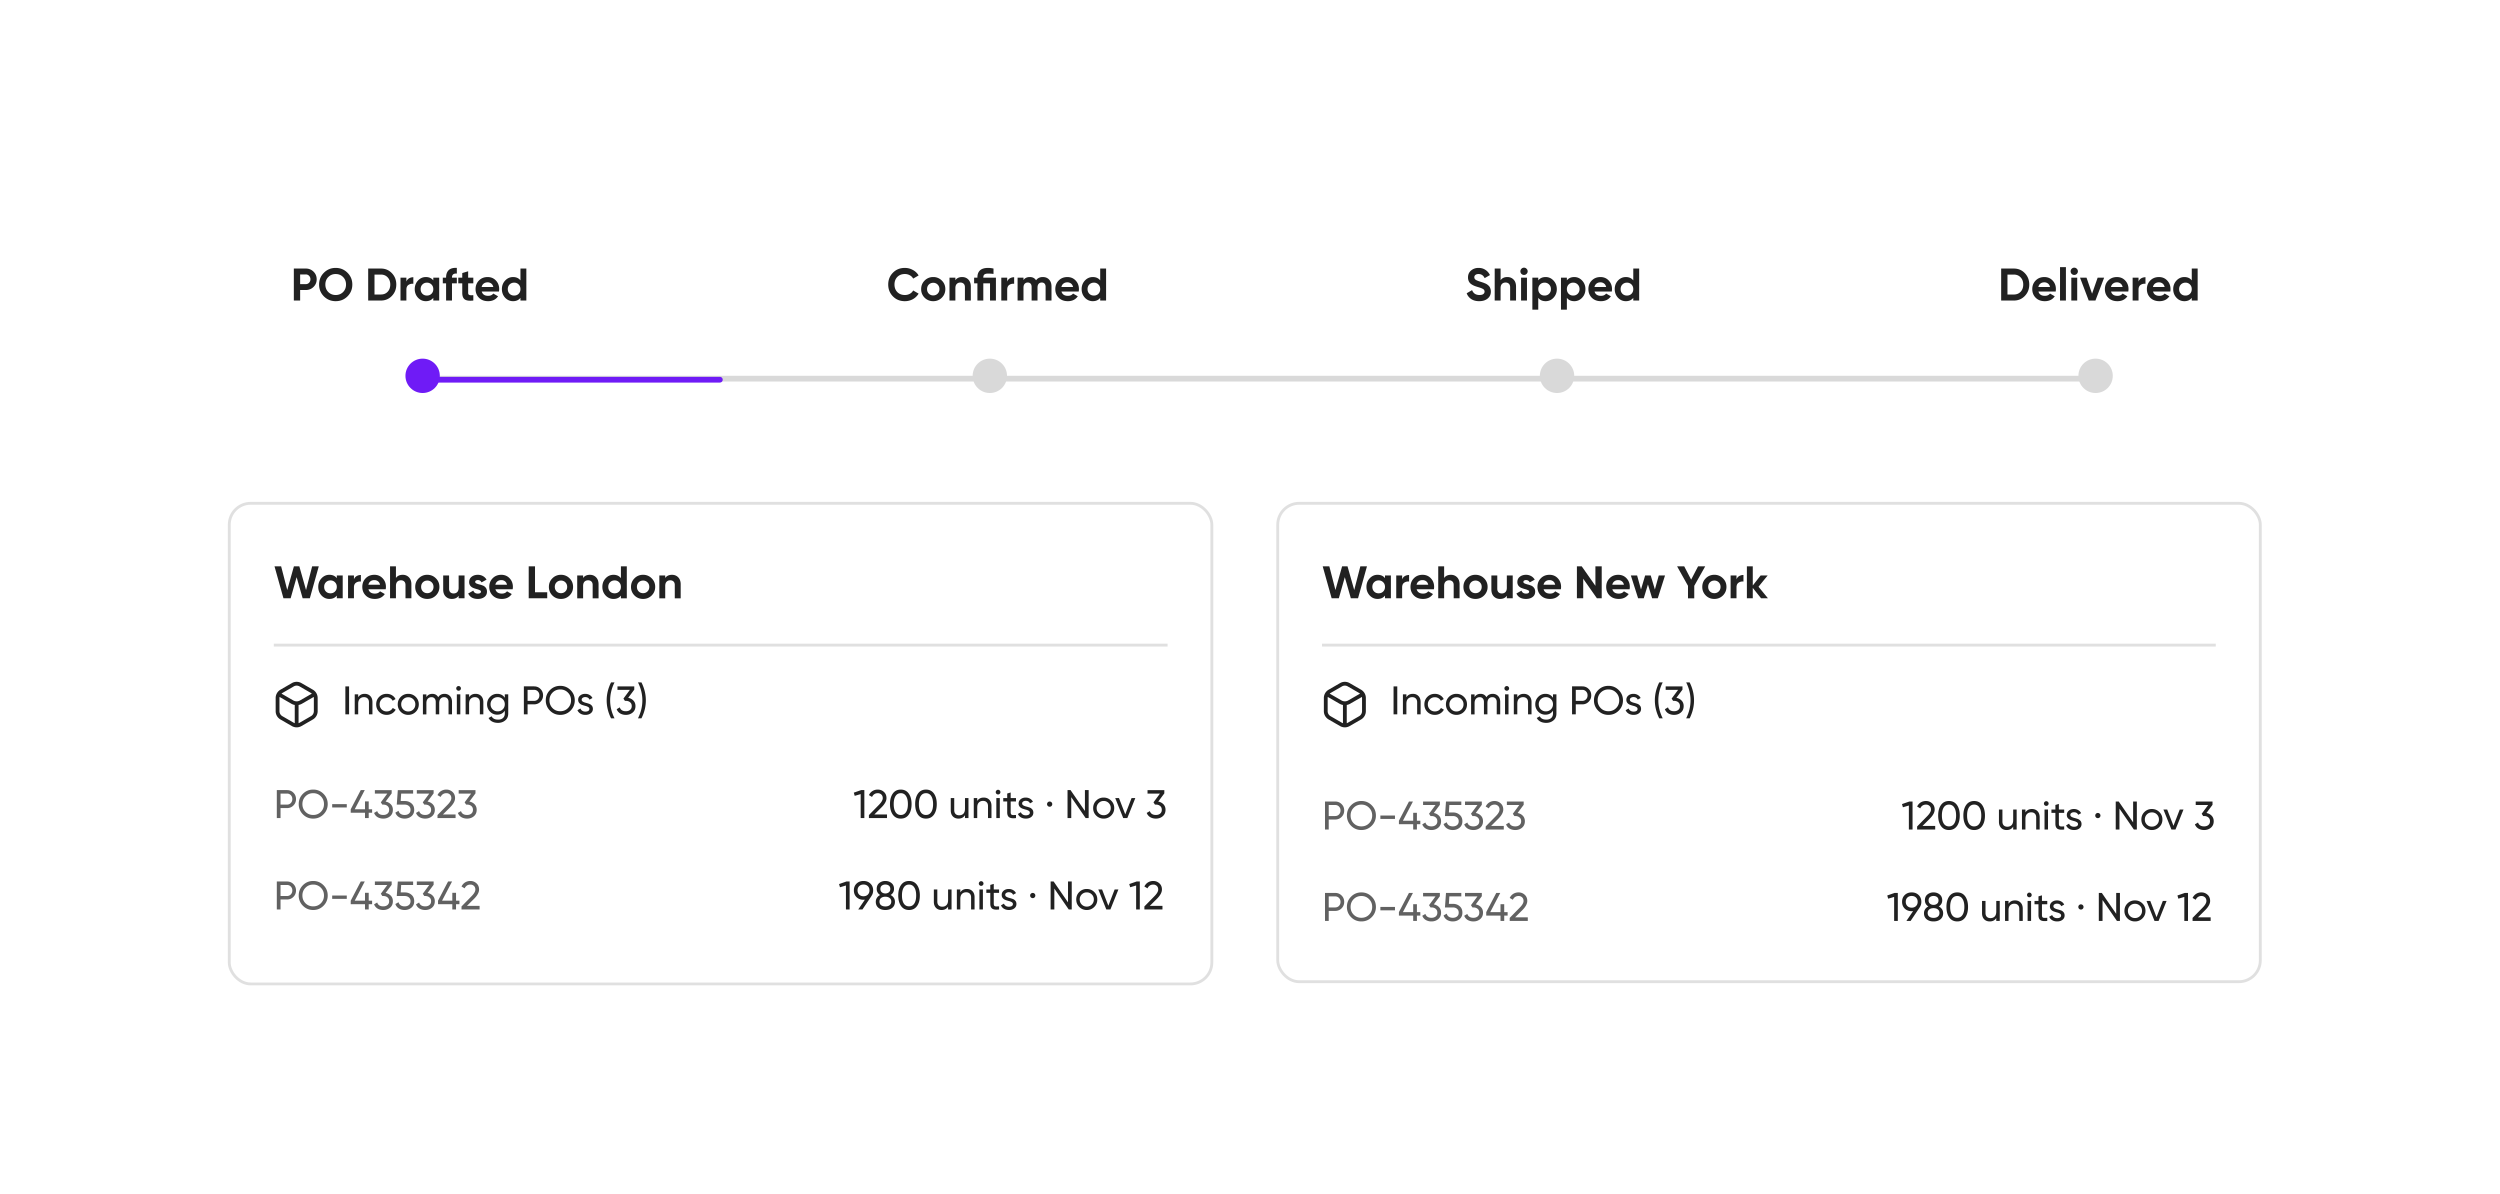 <svg xmlns="http://www.w3.org/2000/svg" width="509" height="243" fill="none"><g filter="url(#a)"><g clip-path="url(#b)"><rect width="475.998" height="209.967" x="16.33" y="11.665" fill="url(#c)" fill-opacity=".3" rx="10.993"/><g filter="url(#d)"><rect width="466.593" height="199.469" x="20.727" y="17.162" fill="#fff" rx="8.794"/><path fill="#212121" d="M62.252 47.81c.627 0 1.154.211 1.582.633.428.422.642.94.642 1.554 0 .614-.214 1.132-.642 1.554-.428.421-.955.632-1.582.632h-1.144v2.14h-1.284V47.81h2.428Zm0 3.173c.273 0 .5-.093.68-.279a.996.996 0 0 0 .27-.707.976.976 0 0 0-.27-.707.905.905 0 0 0-.68-.28h-1.144v1.973h1.144Zm8.495 2.494c-.658.651-1.458.977-2.4.977-.944 0-1.744-.326-2.401-.977-.652-.658-.977-1.461-.977-2.41 0-.95.325-1.75.977-2.4.657-.658 1.457-.987 2.4-.987.943 0 1.743.329 2.4.986.658.652.987 1.452.987 2.4 0 .95-.329 1.753-.986 2.41Zm-3.899-.875c.403.397.903.596 1.498.596.596 0 1.095-.199 1.498-.596.404-.403.605-.915.605-1.535 0-.62-.201-1.132-.605-1.535-.403-.404-.902-.605-1.498-.605-.595 0-1.095.201-1.498.605-.403.403-.605.915-.605 1.535 0 .62.202 1.132.605 1.535Zm10.7-4.792c.894 0 1.638.313 2.234.94.601.627.902 1.399.902 2.317 0 .918-.3 1.69-.902 2.317-.596.626-1.34.94-2.233.94h-2.587V47.81h2.587Zm0 5.285c.565 0 1.024-.186 1.378-.558.353-.378.53-.868.53-1.47s-.177-1.089-.53-1.461c-.354-.378-.813-.568-1.377-.568h-1.303v4.057h1.303Zm5.192-2.624a1.26 1.26 0 0 1 .548-.67c.261-.148.55-.223.866-.223v1.34a1.43 1.43 0 0 0-.986.223c-.286.193-.428.512-.428.959v2.224h-1.2V49.67h1.2v.8Zm5.479-.8h1.2v4.653h-1.2v-.55c-.36.453-.865.68-1.517.68-.62 0-1.153-.236-1.6-.707-.44-.478-.66-1.061-.66-1.75 0-.688.22-1.268.66-1.74.447-.477.98-.716 1.6-.716.652 0 1.157.226 1.517.68v-.55Zm-2.215 3.275c.242.242.55.363.921.363.373 0 .68-.12.922-.363.248-.248.372-.564.372-.949 0-.384-.124-.697-.372-.94a1.231 1.231 0 0 0-.921-.372c-.373 0-.68.124-.922.373-.242.242-.363.555-.363.94 0 .384.121.7.363.948Zm7.007-4.112c-.658-.05-.987.214-.987.79v.047h.987v1.154h-.987v3.498h-1.2v-3.498h-.67V49.67h.67v-.046c0-.658.183-1.157.549-1.498.366-.342.912-.49 1.638-.447v1.154Zm3.356 1.99h-1.051v1.936c0 .162.04.28.12.354a.58.58 0 0 0 .354.13c.155.006.348.003.577-.01v1.09c-.825.093-1.408.015-1.749-.233-.335-.248-.502-.692-.502-1.33v-1.936h-.81V49.67h.81v-.94l1.2-.363v1.303h1.051v1.154Zm1.715 1.666c.162.584.599.875 1.312.875.46 0 .807-.155 1.042-.465l.968.558c-.459.664-1.135.996-2.028.996-.77 0-1.387-.233-1.852-.698-.465-.465-.698-1.051-.698-1.759 0-.7.23-1.284.689-1.749.459-.471 1.048-.707 1.768-.707.682 0 1.243.236 1.684.707.446.471.67 1.055.67 1.75 0 .154-.016.319-.047.492h-3.508Zm-.018-.93h2.372c-.068-.316-.21-.552-.428-.707a1.192 1.192 0 0 0-.725-.233c-.323 0-.59.084-.8.252-.212.16-.351.39-.42.688Zm7.901-3.75h1.2v6.514h-1.2v-.55c-.354.453-.856.68-1.508.68-.626 0-1.163-.236-1.609-.707-.441-.478-.661-1.061-.661-1.75 0-.688.22-1.268.661-1.74.446-.477.983-.716 1.609-.716.652 0 1.154.226 1.508.68v-2.41Zm-2.215 5.136c.248.242.559.363.931.363s.679-.12.921-.363c.242-.248.363-.564.363-.949 0-.384-.121-.697-.363-.94a1.231 1.231 0 0 0-.921-.372c-.372 0-.683.124-.931.373-.242.242-.363.555-.363.94 0 .384.121.7.363.948Zm80.479 1.508c-.98 0-1.789-.326-2.428-.977-.639-.652-.959-1.455-.959-2.41 0-.962.32-1.765.959-2.41.639-.651 1.448-.977 2.428-.977.589 0 1.132.14 1.628.419a2.99 2.99 0 0 1 1.173 1.116l-1.107.642a1.693 1.693 0 0 0-.689-.679 2.015 2.015 0 0 0-1.005-.251c-.633 0-1.144.198-1.535.595-.385.397-.577.912-.577 1.545 0 .626.192 1.138.577 1.535.391.397.902.596 1.535.596a2.08 2.08 0 0 0 1.005-.242c.304-.168.533-.394.689-.68l1.107.642a3.075 3.075 0 0 1-1.163 1.126 3.343 3.343 0 0 1-1.638.41Zm7.525-.707a2.397 2.397 0 0 1-1.749.707 2.399 2.399 0 0 1-1.75-.707 2.397 2.397 0 0 1-.707-1.75c0-.688.236-1.268.707-1.74a2.381 2.381 0 0 1 1.75-.716 2.38 2.38 0 0 1 1.749.716c.477.472.716 1.052.716 1.74 0 .689-.239 1.272-.716 1.75Zm-2.652-.828c.242.241.543.362.903.362.359 0 .66-.12.902-.362s.363-.55.363-.922-.121-.679-.363-.92a1.225 1.225 0 0 0-.902-.364c-.36 0-.661.121-.903.363-.236.242-.354.55-.354.921 0 .373.118.68.354.922Zm6.799-3.378c.509 0 .928.17 1.256.512.335.34.503.812.503 1.414v2.857h-1.2v-2.708c0-.31-.084-.546-.252-.707-.167-.168-.39-.252-.67-.252-.31 0-.558.097-.744.289-.186.192-.279.48-.279.865v2.513h-1.2V49.67h1.2v.521c.292-.434.754-.651 1.386-.651Zm6.869.13v4.653h-1.201v-3.5h-1.368v3.5h-1.2v-3.5h-.67v-1.153h.67v-.046c0-1.297.729-1.945 2.187-1.945.329 0 .691.043 1.088.13v1.098a9.326 9.326 0 0 0-1.088-.074c-.335 0-.583.059-.745.176-.161.112-.242.317-.242.615v.046h2.569Zm2.294.8a1.27 1.27 0 0 1 .549-.67c.261-.148.549-.223.866-.223v1.34a1.432 1.432 0 0 0-.987.223c-.285.193-.428.512-.428.959v2.224h-1.2V49.67h1.2v.8Zm7.262-.93c.534 0 .959.174 1.275.521.323.347.484.813.484 1.396v2.866h-1.2V51.54c0-.279-.069-.496-.205-.65-.137-.156-.329-.233-.577-.233-.273 0-.487.09-.642.27-.149.18-.223.44-.223.78v2.616h-1.201V51.54c0-.279-.068-.496-.204-.65-.137-.156-.329-.233-.577-.233a.82.82 0 0 0-.642.27c-.155.18-.233.44-.233.78v2.616h-1.2V49.67h1.2v.493c.279-.415.71-.623 1.293-.623.571 0 .993.223 1.266.67.31-.447.772-.67 1.386-.67Zm3.792 2.95c.162.583.599.874 1.312.874.459 0 .807-.155 1.043-.465l.967.558c-.459.664-1.135.996-2.028.996-.769 0-1.387-.233-1.852-.698-.465-.465-.698-1.051-.698-1.759 0-.7.23-1.284.689-1.749.459-.471 1.048-.707 1.768-.707.682 0 1.244.236 1.684.707.447.471.67 1.055.67 1.75 0 .154-.016.319-.047.492h-3.508Zm-.018-.931h2.373c-.069-.316-.211-.552-.428-.707a1.194 1.194 0 0 0-.726-.233c-.323 0-.59.084-.8.252-.211.16-.351.39-.419.688Zm7.901-3.75h1.2v6.514h-1.2v-.55c-.354.453-.856.68-1.507.68-.627 0-1.164-.236-1.61-.707-.441-.478-.661-1.061-.661-1.75 0-.688.22-1.268.661-1.74.446-.477.983-.716 1.61-.716.651 0 1.153.226 1.507.68v-2.41Zm-2.215 5.136c.249.242.559.363.931.363s.679-.12.921-.363c.242-.248.363-.564.363-.949 0-.384-.121-.697-.363-.94a1.231 1.231 0 0 0-.921-.372c-.372 0-.682.124-.931.373-.242.242-.362.555-.362.94 0 .384.12.7.362.948Zm79.39 1.508c-.645 0-1.188-.143-1.628-.428a2.341 2.341 0 0 1-.931-1.182l1.098-.642c.255.664.754.996 1.498.996.36 0 .624-.066.791-.196a.6.6 0 0 0 .252-.493.589.589 0 0 0-.307-.53c-.205-.13-.571-.27-1.098-.419a7.192 7.192 0 0 1-.745-.26 3.59 3.59 0 0 1-.605-.345 1.474 1.474 0 0 1-.455-.558 1.804 1.804 0 0 1-.159-.782c0-.589.208-1.057.624-1.405.422-.353.927-.53 1.516-.53.528 0 .99.13 1.387.39.403.255.716.612.94 1.07l-1.08.624c-.26-.558-.676-.837-1.247-.837-.266 0-.477.062-.632.186a.565.565 0 0 0-.224.465.61.61 0 0 0 .252.503c.173.124.502.26.986.409.198.062.347.112.447.149.105.03.245.084.418.158a2.118 2.118 0 0 1 .745.447c.124.105.217.214.279.325.068.112.124.248.167.41.05.155.075.325.075.511 0 .602-.221 1.08-.661 1.433-.434.354-1.002.53-1.703.53Zm5.732-4.913c.509 0 .927.17 1.256.512.335.34.503.812.503 1.414v2.857h-1.201v-2.708c0-.31-.083-.546-.251-.707-.167-.168-.391-.252-.67-.252-.31 0-.558.097-.744.289-.186.192-.279.48-.279.865v2.513h-1.201V47.81h1.201v2.382c.291-.434.753-.651 1.386-.651Zm3.379-.428a.729.729 0 0 1-.735-.735c0-.199.071-.372.214-.521a.714.714 0 0 1 .521-.224c.205 0 .378.075.521.224a.713.713 0 0 1 .223.52.713.713 0 0 1-.223.522.71.71 0 0 1-.521.214Zm-.596 5.21v-4.652h1.201v4.653h-1.201Zm5.007-4.782c.627 0 1.16.239 1.6.716.447.472.67 1.052.67 1.74 0 .689-.223 1.272-.67 1.75-.44.471-.973.707-1.6.707-.651 0-1.154-.227-1.507-.68v2.41h-1.201v-6.513h1.201v.55c.353-.454.856-.68 1.507-.68Zm-1.144 3.405c.241.242.549.363.921.363s.679-.12.921-.363c.248-.248.372-.564.372-.949 0-.384-.124-.697-.372-.94a1.231 1.231 0 0 0-.921-.372c-.372 0-.68.124-.921.373-.242.242-.363.555-.363.94 0 .384.121.7.363.948Zm6.969-3.405c.626 0 1.16.239 1.6.716.447.472.67 1.052.67 1.74 0 .689-.223 1.272-.67 1.75-.44.471-.974.707-1.6.707-.652 0-1.154-.227-1.508-.68v2.41h-1.2v-6.513h1.2v.55c.354-.454.856-.68 1.508-.68Zm-1.145 3.405c.242.242.549.363.921.363s.679-.12.921-.363c.249-.248.373-.564.373-.949 0-.384-.124-.697-.373-.94a1.231 1.231 0 0 0-.921-.372 1.23 1.23 0 0 0-.921.373c-.242.242-.363.555-.363.94 0 .384.121.7.363.948Zm5.276-.456c.161.584.598.875 1.312.875.459 0 .806-.155 1.042-.465l.967.558c-.459.664-1.135.996-2.028.996-.769 0-1.386-.233-1.852-.698-.465-.465-.698-1.051-.698-1.759 0-.7.23-1.284.689-1.749.459-.471 1.048-.707 1.768-.707.682 0 1.244.236 1.684.707.447.471.67 1.055.67 1.75 0 .154-.016.319-.047.492h-3.507Zm-.019-.93h2.373c-.069-.316-.211-.552-.428-.707a1.194 1.194 0 0 0-.726-.233c-.323 0-.589.084-.8.252-.211.16-.351.39-.419.688Zm7.901-3.75h1.2v6.514h-1.2v-.55c-.354.453-.856.68-1.507.68-.627 0-1.163-.236-1.61-.707-.44-.478-.661-1.061-.661-1.75 0-.688.221-1.268.661-1.74.447-.477.983-.716 1.61-.716.651 0 1.153.226 1.507.68v-2.41Zm-2.214 5.136c.248.242.558.363.93.363s.679-.12.921-.363c.242-.248.363-.564.363-.949 0-.384-.121-.697-.363-.94a1.231 1.231 0 0 0-.921-.372c-.372 0-.682.124-.93.373-.242.242-.363.555-.363.94 0 .384.121.7.363.948Zm79.702-5.136c.893 0 1.637.313 2.233.94.601.627.902 1.399.902 2.317 0 .918-.301 1.69-.902 2.317-.596.626-1.34.94-2.233.94h-2.587V47.81h2.587Zm0 5.285c.564 0 1.023-.186 1.377-.558.353-.378.53-.868.53-1.47s-.177-1.089-.53-1.461c-.354-.378-.813-.568-1.377-.568h-1.303v4.057h1.303Zm5.004-.605c.162.584.599.875 1.312.875.459 0 .807-.155 1.042-.465l.968.558c-.459.664-1.135.996-2.028.996-.769 0-1.387-.233-1.852-.698-.465-.465-.698-1.051-.698-1.759 0-.7.23-1.284.689-1.749.459-.471 1.048-.707 1.768-.707.682 0 1.243.236 1.684.707.446.471.67 1.055.67 1.75 0 .154-.016.319-.047.492h-3.508Zm-.018-.93h2.372c-.068-.316-.21-.552-.428-.707a1.19 1.19 0 0 0-.725-.233c-.323 0-.59.084-.8.252-.211.16-.351.39-.419.688Zm4.411 2.764V47.53h1.2v6.793h-1.2Zm2.894-5.211a.73.73 0 0 1-.735-.735c0-.199.071-.372.214-.521a.715.715 0 0 1 .521-.224c.205 0 .379.075.521.224a.713.713 0 0 1 .223.52.713.713 0 0 1-.223.522.708.708 0 0 1-.521.214Zm-.595 5.21v-4.652h1.2v4.653h-1.2Zm5.36-4.652h1.321l-1.768 4.653h-1.368l-1.768-4.653h1.322l1.126 3.257 1.135-3.257Zm2.732 2.82c.162.583.599.874 1.312.874.459 0 .807-.155 1.042-.465l.968.558c-.459.664-1.135.996-2.028.996-.77 0-1.387-.233-1.852-.698-.465-.465-.698-1.051-.698-1.759 0-.7.23-1.284.689-1.749.459-.471 1.048-.707 1.768-.707.682 0 1.243.236 1.684.707.446.471.67 1.055.67 1.75 0 .154-.016.319-.047.492h-3.508Zm-.018-.931h2.372c-.068-.316-.211-.552-.428-.707a1.191 1.191 0 0 0-.725-.233c-.323 0-.59.084-.801.252-.211.16-.35.39-.418.688Zm5.611-1.089a1.27 1.27 0 0 1 .549-.67 1.72 1.72 0 0 1 .865-.223v1.34a1.428 1.428 0 0 0-.986.223c-.285.193-.428.512-.428.959v2.224h-1.2V49.67h1.2v.8Zm2.958 2.02c.161.583.598.874 1.312.874.459 0 .806-.155 1.042-.465l.968.558c-.46.664-1.136.996-2.029.996-.769 0-1.386-.233-1.852-.698-.465-.465-.697-1.051-.697-1.759 0-.7.229-1.284.688-1.749.459-.471 1.048-.707 1.768-.707.682 0 1.244.236 1.684.707.447.471.67 1.055.67 1.75a2.8 2.8 0 0 1-.046.492h-3.508Zm-.019-.931h2.373c-.068-.316-.211-.552-.428-.707a1.194 1.194 0 0 0-.726-.233c-.323 0-.589.084-.8.252-.211.16-.351.39-.419.688Zm7.901-3.75h1.2v6.514h-1.2v-.55c-.353.453-.856.68-1.507.68-.627 0-1.163-.236-1.61-.707-.44-.478-.661-1.061-.661-1.75 0-.688.221-1.268.661-1.74.447-.477.983-.716 1.61-.716.651 0 1.154.226 1.507.68v-2.41Zm-2.214 5.136c.248.242.558.363.93.363s.679-.12.921-.363c.242-.248.363-.564.363-.949 0-.384-.121-.697-.363-.94a1.231 1.231 0 0 0-.921-.372c-.372 0-.682.124-.93.373-.242.242-.363.555-.363.94 0 .384.121.7.363.948Z"/><path stroke="#D9D9D9" stroke-linecap="round" stroke-width="1.166" d="M86.632 70.236h339.447"/><path stroke="#6F1BF6" stroke-linecap="round" stroke-width="1.166" d="M86.169 70.444h60.395"/><circle cx="317.013" cy="69.653" r="3.499" fill="#D9D9D9"/><circle cx="201.531" cy="69.653" r="3.499" fill="#D9D9D9"/><circle cx="86.048" cy="69.653" r="3.499" fill="#6F1BF6"/><circle cx="426.662" cy="69.653" r="3.499" fill="#D9D9D9"/><rect width="200.053" height="97.856" x="46.679" y="95.607" fill="#fff" rx="4.362"/><rect width="200.053" height="97.856" x="46.679" y="95.607" stroke="#E0E0E0" stroke-width=".582" rx="4.362"/><path fill="#212121" d="m57.711 114.947-1.823-6.513h1.349l1.247 4.829 1.358-4.829h1.098l1.368 4.829 1.247-4.829h1.349l-1.824 6.513h-1.46l-1.229-4.299-1.219 4.299h-1.46Zm10.863-4.652h1.2v4.652h-1.2v-.549c-.36.453-.865.679-1.517.679-.62 0-1.153-.235-1.6-.707-.44-.478-.66-1.061-.66-1.749 0-.689.22-1.269.66-1.74.447-.478.98-.717 1.6-.717.652 0 1.157.227 1.517.68v-.549Zm-2.214 3.275c.242.242.549.363.92.363.373 0 .68-.121.922-.363.248-.248.372-.565.372-.949 0-.385-.124-.698-.372-.94a1.232 1.232 0 0 0-.921-.372c-.373 0-.68.124-.921.372-.242.242-.363.555-.363.94 0 .384.12.701.363.949Zm5.703-2.475a1.26 1.26 0 0 1 .55-.67c.26-.149.548-.223.864-.223v1.34a1.428 1.428 0 0 0-.986.223c-.285.192-.428.512-.428.958v2.224h-1.2v-4.652h1.2v.8Zm2.958 2.019c.161.583.599.875 1.312.875.459 0 .806-.155 1.042-.466l.968.559c-.46.663-1.135.995-2.029.995-.769 0-1.386-.232-1.851-.698-.465-.465-.698-1.051-.698-1.758 0-.701.23-1.284.688-1.749.46-.472 1.049-.708 1.768-.708.683 0 1.244.236 1.684.708.447.471.67 1.054.67 1.749 0 .155-.015.319-.046.493H75.02Zm-.019-.93h2.373c-.068-.317-.21-.553-.428-.708a1.193 1.193 0 0 0-.726-.232c-.322 0-.589.084-.8.251-.21.161-.35.391-.419.689Zm6.998-2.02c.509 0 .927.171 1.256.512.335.341.503.813.503 1.414v2.857h-1.2v-2.708c0-.31-.084-.546-.252-.707-.168-.167-.39-.251-.67-.251-.31 0-.558.096-.744.288-.186.193-.28.481-.28.866v2.512h-1.2v-6.513h1.2v2.382c.292-.434.754-.652 1.387-.652Zm6.747 4.206c-.477.472-1.06.707-1.749.707-.689 0-1.272-.235-1.75-.707a2.397 2.397 0 0 1-.707-1.749c0-.689.236-1.269.708-1.74a2.379 2.379 0 0 1 1.749-.717c.688 0 1.272.239 1.75.717.477.471.716 1.051.716 1.74a2.38 2.38 0 0 1-.717 1.749Zm-2.652-.828c.242.242.543.363.903.363s.66-.121.902-.363.363-.549.363-.921-.12-.679-.363-.921a1.225 1.225 0 0 0-.902-.363c-.36 0-.66.121-.903.363-.235.242-.353.549-.353.921s.118.679.353.921Zm7.284-3.247h1.2v4.652h-1.2v-.521c-.292.434-.754.651-1.387.651-.508 0-.93-.17-1.265-.511-.329-.342-.493-.813-.493-1.415v-2.856h1.2v2.707c0 .311.084.549.251.717.168.161.391.242.67.242.31 0 .558-.096.745-.289.186-.192.279-.48.279-.865v-2.512Zm3.37 1.321c0 .124.08.226.242.307.168.074.37.143.605.205.236.056.471.13.707.223.236.087.434.236.596.447.167.211.25.474.25.791 0 .477-.18.846-.539 1.107-.353.254-.797.381-1.33.381-.956 0-1.607-.369-1.954-1.107l1.042-.586c.136.403.44.605.912.605.427 0 .641-.134.641-.4 0-.125-.083-.224-.25-.298a3.092 3.092 0 0 0-.596-.214 6.28 6.28 0 0 1-.707-.233 1.506 1.506 0 0 1-.605-.437 1.197 1.197 0 0 1-.242-.763c0-.459.167-.819.502-1.079.342-.267.763-.401 1.266-.401.378 0 .722.087 1.033.261.31.167.555.409.735.726l-1.024.558c-.149-.316-.397-.475-.744-.475a.707.707 0 0 0-.391.103.32.32 0 0 0-.149.279Zm4.123 1.498c.162.583.599.875 1.312.875.459 0 .807-.155 1.042-.466l.968.559c-.459.663-1.135.995-2.028.995-.77 0-1.387-.232-1.852-.698-.465-.465-.698-1.051-.698-1.758 0-.701.23-1.284.689-1.749.459-.472 1.048-.708 1.768-.708.682 0 1.243.236 1.684.708.446.471.67 1.054.67 1.749 0 .155-.016.319-.047.493h-3.508Zm-.018-.93h2.372c-.068-.317-.211-.553-.428-.708a1.191 1.191 0 0 0-.725-.232c-.323 0-.59.084-.801.251-.211.161-.35.391-.418.689Zm8.077 1.535h2.484v1.228h-3.768v-6.513h1.284v5.285Zm7.031.651c-.478.472-1.061.707-1.75.707-.688 0-1.271-.235-1.749-.707a2.398 2.398 0 0 1-.707-1.749c0-.689.236-1.269.707-1.74a2.38 2.38 0 0 1 1.749-.717 2.38 2.38 0 0 1 1.75.717c.477.471.716 1.051.716 1.74 0 .688-.239 1.271-.716 1.749Zm-2.652-.828c.242.242.542.363.902.363s.661-.121.903-.363.363-.549.363-.921-.121-.679-.363-.921a1.226 1.226 0 0 0-.903-.363c-.36 0-.66.121-.902.363-.236.242-.354.549-.354.921s.118.679.354.921Zm6.799-3.378c.509 0 .927.171 1.256.512.335.341.503.813.503 1.414v2.857h-1.201v-2.708c0-.31-.083-.546-.251-.707-.167-.167-.391-.251-.67-.251-.31 0-.558.096-.744.288-.186.193-.279.481-.279.866v2.512h-1.201v-4.652h1.201v.521c.291-.434.753-.652 1.386-.652Zm6.31-1.73h1.2v6.513h-1.2v-.549c-.354.453-.856.679-1.507.679-.627 0-1.163-.235-1.61-.707-.44-.478-.661-1.061-.661-1.749 0-.689.221-1.269.661-1.74.447-.478.983-.717 1.61-.717.651 0 1.153.227 1.507.68v-2.41Zm-2.214 5.136c.248.242.558.363.93.363s.679-.121.921-.363c.242-.248.363-.565.363-.949 0-.385-.121-.698-.363-.94a1.232 1.232 0 0 0-.921-.372c-.372 0-.682.124-.93.372-.242.242-.363.555-.363.94 0 .384.121.701.363.949Zm8.476.8c-.478.472-1.061.707-1.749.707-.689 0-1.272-.235-1.75-.707a2.398 2.398 0 0 1-.707-1.749c0-.689.236-1.269.707-1.74a2.38 2.38 0 0 1 1.75-.717 2.38 2.38 0 0 1 1.749.717c.477.471.716 1.051.716 1.74 0 .688-.239 1.271-.716 1.749Zm-2.652-.828c.242.242.543.363.903.363.359 0 .66-.121.902-.363s.363-.549.363-.921-.121-.679-.363-.921a1.225 1.225 0 0 0-.902-.363c-.36 0-.661.121-.903.363-.236.242-.354.549-.354.921s.118.679.354.921Zm6.799-3.378c.509 0 .928.171 1.257.512.334.341.502.813.502 1.414v2.857h-1.2v-2.708c0-.31-.084-.546-.252-.707-.167-.167-.39-.251-.669-.251-.311 0-.559.096-.745.288-.186.193-.279.481-.279.866v2.512h-1.2v-4.652h1.2v.521c.292-.434.754-.652 1.386-.652Z"/><path stroke="#E0E0E0" stroke-width=".582" d="M55.748 124.472h181.971"/><g clip-path="url(#e)"><path fill="#212121" d="m63.706 133.56-2.337-1.349a1.95 1.95 0 0 0-1.938 0l-2.337 1.349a1.952 1.952 0 0 0-.969 1.679v2.698a1.942 1.942 0 0 0 .97 1.68l2.336 1.348a1.94 1.94 0 0 0 1.938 0l2.337-1.348a1.947 1.947 0 0 0 .97-1.68v-2.698a1.948 1.948 0 0 0-.97-1.679Zm-3.887-.677a1.164 1.164 0 0 1 1.163 0l2.336 1.349c.06.037.115.08.167.128l-2.401 1.386a1.367 1.367 0 0 1-1.367 0l-2.401-1.386a1.08 1.08 0 0 1 .166-.128l2.337-1.349Zm-2.337 6.062a1.172 1.172 0 0 1-.582-1.008v-2.698c.003-.07.012-.139.028-.207l2.4 1.386c.213.12.444.204.684.246v3.71a1.212 1.212 0 0 1-.193-.08l-2.337-1.349Zm6.418-1.008a1.165 1.165 0 0 1-.582 1.008l-2.336 1.349a1.212 1.212 0 0 1-.194.08v-3.71c.24-.042.471-.126.683-.246l2.401-1.386c.016.068.025.137.028.207v2.698Z"/></g><path fill="#212121" d="M70.316 132.879h.757v5.699h-.757v-5.699Zm3.933 1.522c.478 0 .86.152 1.148.456.288.299.432.706.432 1.221v2.5h-.708v-2.459c0-.331-.09-.586-.27-.765-.178-.185-.425-.277-.74-.277-.353 0-.638.111-.855.334-.217.217-.326.553-.326 1.009v2.158h-.708v-4.071h.709v.586c.287-.461.727-.692 1.318-.692Zm4.482 4.283c-.613 0-1.124-.204-1.53-.611-.408-.412-.611-.923-.611-1.531 0-.607.203-1.115.61-1.522.407-.412.918-.619 1.531-.619.402 0 .763.098 1.083.293.32.19.559.448.716.774l-.594.342a1.199 1.199 0 0 0-.48-.521 1.348 1.348 0 0 0-.725-.196c-.407 0-.75.139-1.026.416a1.415 1.415 0 0 0-.407 1.033 1.406 1.406 0 0 0 1.433 1.442c.271 0 .516-.063.733-.188.217-.13.382-.304.496-.521l.603.35a2.008 2.008 0 0 1-.75.774 2.11 2.11 0 0 1-1.082.285Zm5.911-.619a2.09 2.09 0 0 1-1.522.619 2.089 2.089 0 0 1-1.523-.619 2.07 2.07 0 0 1-.618-1.523c0-.602.206-1.109.618-1.522a2.089 2.089 0 0 1 1.523-.619 2.09 2.09 0 0 1 1.522.619c.418.413.627.92.627 1.522 0 .603-.209 1.11-.627 1.523Zm-1.522-.073c.407 0 .749-.139 1.026-.416.276-.276.415-.621.415-1.034a1.4 1.4 0 0 0-.415-1.033 1.393 1.393 0 0 0-1.026-.416c-.402 0-.741.139-1.018.416a1.4 1.4 0 0 0-.415 1.033c0 .413.138.758.415 1.034.277.277.616.416 1.018.416Zm7.38-3.591c.457 0 .826.15 1.108.448.282.293.423.692.423 1.197v2.532h-.708v-2.508c0-.315-.081-.559-.244-.732-.163-.174-.38-.261-.652-.261-.304 0-.548.103-.732.309-.18.201-.27.511-.27.929v2.263h-.707v-2.508c0-.315-.08-.559-.237-.732-.151-.174-.36-.261-.626-.261-.299 0-.549.103-.75.309-.195.207-.293.516-.293.929v2.263h-.708v-4.071h.709v.546c.276-.435.68-.652 1.213-.652.548 0 .947.231 1.196.692.283-.461.709-.692 1.279-.692Zm2.872-.635a.465.465 0 0 1-.342-.138.455.455 0 0 1-.139-.334c0-.13.046-.242.139-.334a.45.45 0 0 1 .342-.146.44.44 0 0 1 .333.146.455.455 0 0 1 .139.334c0 .13-.046.242-.139.334a.456.456 0 0 1-.333.138Zm-.359 4.812v-4.071h.709v4.071h-.709Zm3.817-4.177c.477 0 .86.152 1.148.456.287.299.431.706.431 1.221v2.5h-.708v-2.459c0-.331-.09-.586-.269-.765-.18-.185-.426-.277-.74-.277-.354 0-.639.111-.856.334-.217.217-.325.553-.325 1.009v2.158h-.709v-4.071h.709v.586c.287-.461.727-.692 1.319-.692Zm5.947.106h.7v3.9c0 .602-.204 1.069-.611 1.4-.407.337-.895.505-1.465.505-.456 0-.85-.087-1.181-.26a1.692 1.692 0 0 1-.749-.733l.619-.35c.222.456.665.684 1.327.684.423 0 .754-.112.993-.334.244-.223.367-.527.367-.912v-.578c-.359.543-.869.814-1.531.814a1.976 1.976 0 0 1-1.474-.619 2.076 2.076 0 0 1-.602-1.506c0-.592.2-1.091.602-1.498a1.98 1.98 0 0 1 1.474-.619c.668 0 1.178.269 1.531.806v-.7Zm-2.484 3.045c.277.277.622.415 1.034.415a1.4 1.4 0 0 0 1.034-.415c.277-.277.416-.621.416-1.034 0-.407-.139-.749-.416-1.026a1.4 1.4 0 0 0-1.034-.415c-.412 0-.757.138-1.034.415a1.397 1.397 0 0 0-.415 1.026c0 .413.139.757.415 1.034Zm8.434-4.673c.526 0 .963.176 1.31.529.353.347.53.782.53 1.303 0 .515-.177.949-.53 1.302-.347.353-.784.529-1.31.529h-1.311v2.036h-.757v-5.699h2.068Zm0 2.955c.314 0 .575-.106.781-.317.206-.217.31-.486.31-.806 0-.326-.104-.595-.31-.806a1.044 1.044 0 0 0-.781-.318h-1.311v2.247h1.311Zm7.432 1.987c-.569.575-1.267.863-2.092.863-.825 0-1.522-.288-2.092-.863a2.865 2.865 0 0 1-.855-2.093c0-.825.285-1.522.855-2.092.57-.575 1.267-.863 2.092-.863.825 0 1.523.288 2.092.863.576.57.864 1.267.864 2.092a2.85 2.85 0 0 1-.864 2.093Zm-3.663-.513c.423.423.947.635 1.571.635s1.145-.212 1.563-.635c.424-.429.635-.955.635-1.58 0-.629-.211-1.156-.635-1.579-.418-.429-.939-.643-1.563-.643s-1.148.214-1.571.643c-.418.423-.627.95-.627 1.579 0 .625.209 1.151.627 1.58Zm5.934-1.702c0 .158.079.285.236.383.158.092.348.168.57.228.223.054.445.119.668.195.223.071.412.196.57.375.157.173.236.399.236.675 0 .37-.144.665-.432.888-.282.222-.645.334-1.09.334-.397 0-.736-.087-1.018-.261a1.457 1.457 0 0 1-.603-.692l.611-.35a.86.86 0 0 0 .366.464c.179.114.394.171.644.171.233 0 .426-.043.578-.13a.462.462 0 0 0 .228-.424c0-.157-.079-.282-.237-.374a1.933 1.933 0 0 0-.569-.228 10.43 10.43 0 0 1-.668-.204 1.333 1.333 0 0 1-.57-.374.958.958 0 0 1-.236-.668c0-.352.136-.643.407-.871.277-.228.621-.342 1.034-.342.331 0 .624.076.879.228.261.147.456.353.586.619l-.594.334c-.146-.348-.437-.521-.871-.521a.883.883 0 0 0-.513.146.45.45 0 0 0-.212.399Zm5.984 3.786c-.597-1.194-.895-2.415-.895-3.664 0-1.248.298-2.469.895-3.663h.709c-.597 1.194-.896 2.415-.896 3.663 0 1.249.299 2.47.896 3.664h-.709Zm3.487-4.177c.435.082.79.269 1.067.562.277.293.415.665.415 1.116 0 .553-.19.99-.57 1.31-.38.321-.841.481-1.384.481-.434 0-.819-.098-1.156-.293a1.653 1.653 0 0 1-.716-.863l.635-.375c.168.527.58.79 1.237.79.353 0 .641-.092.863-.277.223-.185.334-.442.334-.773 0-.332-.111-.589-.334-.774-.222-.19-.51-.285-.863-.285h-.195l-.302-.464 1.319-1.783h-2.532v-.708h3.42v.667l-1.238 1.669Zm2.696 4.177h-.708c.597-1.194.896-2.415.896-3.664 0-1.248-.299-2.469-.896-3.663h.708c.597 1.194.896 2.415.896 3.663 0 1.249-.299 2.47-.896 3.664Z"/><path fill="#616161" d="M58.427 153.999c.526 0 .963.176 1.31.529.353.347.53.782.53 1.303 0 .515-.177.95-.53 1.302-.347.353-.784.53-1.31.53h-1.311v2.035h-.757v-5.699h2.068Zm0 2.955c.314 0 .575-.106.781-.317.206-.217.31-.486.31-.806 0-.326-.104-.595-.31-.806a1.044 1.044 0 0 0-.781-.318h-1.311v2.247h1.31Zm7.433 1.987c-.57.575-1.268.863-2.093.863s-1.522-.288-2.092-.863a2.865 2.865 0 0 1-.855-2.093c0-.825.285-1.522.855-2.092.57-.575 1.267-.863 2.092-.863.825 0 1.523.288 2.093.863.575.57.863 1.267.863 2.092 0 .82-.288 1.517-.863 2.093Zm-3.664-.513c.423.423.947.635 1.571.635s1.145-.212 1.563-.635c.424-.429.635-.955.635-1.58 0-.629-.211-1.156-.635-1.579-.418-.429-.939-.643-1.563-.643s-1.148.214-1.571.643c-.418.423-.627.95-.627 1.579 0 .625.209 1.151.627 1.58Zm5.437-.888v-.683h2.972v.683h-2.972Zm8.13.367v.708h-.692v1.083h-.757v-1.083h-2.906v-.708l2.043-3.908h.814l-2.043 3.908h2.092v-1.612h.757v1.612h.692Zm2.745-1.571a1.9 1.9 0 0 1 1.066.561c.277.293.416.665.416 1.116 0 .553-.19.99-.57 1.31-.38.321-.842.481-1.385.481-.434 0-.819-.098-1.156-.293a1.656 1.656 0 0 1-.716-.863l.635-.375c.168.527.58.79 1.237.79.353 0 .641-.092.864-.277.222-.184.333-.442.333-.773s-.11-.589-.334-.774c-.222-.19-.51-.285-.862-.285h-.196l-.301-.464 1.319-1.783h-2.532v-.708h3.42v.668l-1.238 1.669Zm3.903-.114c.537 0 .99.16 1.36.48.374.315.561.752.561 1.311 0 .553-.19.99-.57 1.31-.38.321-.841.481-1.384.481-.434 0-.822-.103-1.164-.31a1.671 1.671 0 0 1-.716-.911l.643-.367c.076.277.222.489.44.635.216.141.482.212.797.212.358 0 .649-.092.871-.277.223-.184.334-.442.334-.773s-.111-.589-.334-.774c-.222-.19-.507-.285-.855-.285h-1.612l.212-2.955h3.118v.708h-2.434l-.098 1.515h.83Zm4.636.114a1.9 1.9 0 0 1 1.066.561c.277.293.416.665.416 1.116 0 .553-.19.99-.57 1.31-.38.321-.842.481-1.384.481-.435 0-.82-.098-1.157-.293a1.656 1.656 0 0 1-.716-.863l.635-.375c.168.527.58.79 1.238.79.352 0 .64-.092.863-.277.222-.184.334-.442.334-.773s-.112-.589-.334-.774c-.223-.19-.51-.285-.863-.285h-.196l-.301-.464 1.319-1.783h-2.532v-.708h3.42v.668l-1.238 1.669Zm2.03 3.362v-.619l2.01-2.051c.538-.538.806-.999.806-1.385 0-.32-.097-.569-.293-.749a1.021 1.021 0 0 0-.716-.268c-.537 0-.928.255-1.172.765l-.636-.374c.18-.369.427-.649.741-.839.32-.19.673-.285 1.059-.285.477 0 .893.157 1.245.472.353.315.53.738.53 1.27 0 .576-.34 1.203-1.018 1.881l-1.457 1.449h2.58v.733h-3.68Zm6.493-3.362c.434.081.79.268 1.067.561.276.293.415.665.415 1.116 0 .553-.19.99-.57 1.31-.38.321-.841.481-1.384.481-.434 0-.82-.098-1.156-.293a1.656 1.656 0 0 1-.717-.863l.635-.375c.169.527.581.79 1.238.79.353 0 .64-.092.863-.277.222-.184.334-.442.334-.773s-.112-.589-.334-.774c-.223-.19-.51-.285-.863-.285h-.195l-.302-.464 1.32-1.783h-2.533v-.708h3.42v.668l-1.238 1.669Z"/><path fill="#212121" d="M175.331 153.999h.651v5.699h-.749v-4.885l-1.213.358-.187-.651 1.498-.521Zm1.583 5.699v-.619l2.011-2.051c.537-.538.806-.999.806-1.385 0-.32-.098-.569-.293-.749a1.023 1.023 0 0 0-.717-.268c-.537 0-.928.255-1.172.765l-.635-.374c.179-.369.426-.649.741-.839.32-.19.673-.285 1.058-.285.478 0 .893.157 1.246.472.353.315.529.738.529 1.27 0 .576-.339 1.203-1.018 1.881l-1.457 1.449h2.581v.733h-3.68Zm8.105-.7c-.385.537-.925.806-1.62.806-.694 0-1.235-.269-1.62-.806-.385-.538-.578-1.254-.578-2.15 0-.895.193-1.612.578-2.149.385-.537.926-.806 1.62-.806.695 0 1.235.269 1.62.806.386.537.578 1.254.578 2.149 0 .896-.192 1.612-.578 2.15Zm-2.686-.513c.249.385.605.578 1.066.578a1.2 1.2 0 0 0 1.067-.578c.255-.385.382-.931.382-1.637 0-.705-.127-1.251-.382-1.636a1.194 1.194 0 0 0-1.067-.586c-.461 0-.817.192-1.066.578-.25.385-.375.933-.375 1.644 0 .706.125 1.252.375 1.637Zm7.815.513c-.386.537-.926.806-1.62.806-.695 0-1.235-.269-1.621-.806-.385-.538-.578-1.254-.578-2.15 0-.895.193-1.612.578-2.149.386-.537.926-.806 1.621-.806.694 0 1.234.269 1.62.806.385.537.578 1.254.578 2.149 0 .896-.193 1.612-.578 2.15Zm-2.687-.513a1.2 1.2 0 0 0 1.067.578c.461 0 .816-.193 1.066-.578.255-.385.383-.931.383-1.637 0-.705-.128-1.251-.383-1.636a1.194 1.194 0 0 0-1.066-.586c-.462 0-.817.192-1.067.578-.25.385-.375.933-.375 1.644 0 .706.125 1.252.375 1.637Zm9.012-2.858h.708v4.071h-.708v-.586c-.288.461-.728.692-1.319.692-.478 0-.86-.149-1.148-.448-.288-.304-.432-.714-.432-1.229v-2.5h.709v2.459c0 .331.089.589.268.773.179.18.426.269.741.269.353 0 .638-.108.855-.326.217-.222.326-.561.326-1.017v-2.158Zm3.814-.106c.477 0 .86.152 1.148.456.287.299.431.706.431 1.222v2.499h-.708v-2.459c0-.331-.09-.586-.269-.765-.179-.185-.426-.277-.741-.277-.353 0-.637.111-.855.334-.217.217-.325.554-.325 1.009v2.158h-.709v-4.071h.709v.586c.287-.461.727-.692 1.319-.692Zm2.926-.635a.466.466 0 0 1-.342-.138.456.456 0 0 1-.138-.334c0-.13.046-.241.138-.334a.454.454 0 0 1 .342-.146c.13 0 .242.049.334.146a.458.458 0 0 1 .138.334c0 .13-.046.242-.138.334a.456.456 0 0 1-.334.138Zm-.358 4.812v-4.071h.708v4.071h-.708Zm4.003-3.387h-1.082v2.206c0 .201.038.345.114.432.081.081.203.125.366.13.163 0 .364-.005.602-.016v.635c-.618.081-1.072.033-1.359-.147-.288-.184-.432-.529-.432-1.034v-2.206h-.806v-.684h.806v-.928l.709-.212v1.14h1.082v.684Zm1.251.415c0 .158.079.285.236.383.157.092.347.168.57.228.222.054.445.119.667.195.223.071.413.196.57.375.158.174.236.399.236.676 0 .369-.143.664-.431.887-.282.223-.646.334-1.091.334-.396 0-.735-.087-1.018-.261a1.45 1.45 0 0 1-.602-.692l.61-.35c.066.196.188.35.367.464.179.114.393.171.643.171.233 0 .426-.043.578-.13a.46.46 0 0 0 .228-.423c0-.158-.079-.283-.236-.375a1.94 1.94 0 0 0-.57-.228c-.223-.06-.445-.127-.668-.203a1.348 1.348 0 0 1-.57-.375.958.958 0 0 1-.236-.668c0-.352.136-.643.407-.871.277-.228.622-.342 1.034-.342.332 0 .625.076.88.228.26.147.456.353.586.619l-.594.334c-.147-.347-.437-.521-.872-.521-.2 0-.371.049-.512.146a.448.448 0 0 0-.212.399Zm5.601.66a.51.51 0 0 1-.374-.155.51.51 0 0 1-.155-.374c0-.147.052-.272.155-.375a.51.51 0 0 1 .374-.155c.152 0 .277.052.375.155a.51.51 0 0 1 .154.375.51.51 0 0 1-.154.374.495.495 0 0 1-.375.155Zm7.182-3.387h.758v5.699h-.611l-2.931-4.258v4.258h-.757v-5.699h.611l2.93 4.25v-4.25Zm5.339 5.186a2.084 2.084 0 0 1-1.522.619 2.086 2.086 0 0 1-1.523-.619 2.07 2.07 0 0 1-.619-1.522c0-.603.207-1.11.619-1.523a2.09 2.09 0 0 1 1.523-.619c.597 0 1.104.207 1.522.619.418.413.627.92.627 1.523 0 .602-.209 1.11-.627 1.522Zm-1.522-.073c.407 0 .749-.139 1.026-.415.276-.277.415-.622.415-1.034 0-.413-.139-.758-.415-1.034a1.394 1.394 0 0 0-1.026-.416c-.402 0-.741.139-1.018.416a1.4 1.4 0 0 0-.415 1.034c0 .412.138.757.415 1.034.277.276.616.415 1.018.415Zm5.675-3.485h.765l-1.628 4.071h-.831l-1.628-4.071h.765l1.278 3.314 1.279-3.314Zm5.435.709a1.9 1.9 0 0 1 1.066.561c.277.293.416.665.416 1.116 0 .553-.19.99-.57 1.31-.38.321-.842.481-1.384.481-.435 0-.82-.098-1.157-.293a1.658 1.658 0 0 1-.716-.863l.635-.375c.168.527.581.79 1.238.79.352 0 .64-.092.863-.277.222-.184.333-.442.333-.773s-.111-.589-.333-.774c-.223-.19-.511-.285-.863-.285h-.196l-.301-.464 1.319-1.783h-2.532v-.708h3.419v.668l-1.237 1.669Z"/><path fill="#616161" d="M58.427 172.608c.526 0 .963.177 1.31.529.353.348.53.782.53 1.303 0 .516-.177.95-.53 1.303-.347.352-.784.529-1.31.529h-1.311v2.035h-.757v-5.699h2.068Zm0 2.956c.314 0 .575-.106.781-.318.206-.217.31-.486.31-.806 0-.326-.104-.594-.31-.806a1.044 1.044 0 0 0-.781-.318h-1.311v2.248h1.31Zm7.433 1.986c-.57.575-1.268.863-2.093.863s-1.522-.288-2.092-.863a2.863 2.863 0 0 1-.855-2.092c0-.825.285-1.523.855-2.093.57-.575 1.267-.863 2.092-.863.825 0 1.523.288 2.093.863.575.57.863 1.268.863 2.093a2.85 2.85 0 0 1-.863 2.092Zm-3.664-.513c.423.424.947.635 1.571.635s1.145-.211 1.563-.635c.424-.429.635-.955.635-1.579 0-.63-.211-1.156-.635-1.58-.418-.429-.939-.643-1.563-.643s-1.148.214-1.571.643c-.418.424-.627.95-.627 1.58 0 .624.209 1.15.627 1.579Zm5.437-.887v-.684h2.972v.684h-2.972Zm8.13.366v.708h-.692v1.083h-.757v-1.083h-2.906v-.708l2.043-3.908h.814l-2.043 3.908h2.092v-1.612h.757v1.612h.692Zm2.745-1.571c.434.081.79.268 1.066.562.277.293.416.664.416 1.115 0 .554-.19.991-.57 1.311-.38.32-.842.48-1.385.48-.434 0-.819-.098-1.156-.293a1.653 1.653 0 0 1-.716-.863l.635-.375c.168.527.58.79 1.237.79.353 0 .641-.092.864-.277.222-.184.333-.442.333-.773s-.11-.589-.334-.774c-.222-.189-.51-.284-.862-.284h-.196l-.301-.465 1.319-1.783h-2.532v-.708h3.42v.668l-1.238 1.669Zm3.903-.114c.537 0 .99.16 1.36.48.374.315.561.752.561 1.311 0 .554-.19.991-.57 1.311-.38.32-.841.48-1.384.48-.434 0-.822-.103-1.164-.309a1.677 1.677 0 0 1-.716-.912l.643-.367c.076.277.222.489.44.636.216.141.482.211.797.211.358 0 .649-.092.871-.277.223-.184.334-.442.334-.773s-.111-.589-.334-.774c-.222-.189-.507-.284-.855-.284h-1.612l.212-2.956h3.118v.708h-2.434l-.098 1.515h.83Zm4.636.114c.434.081.79.268 1.066.562.277.293.416.664.416 1.115 0 .554-.19.991-.57 1.311-.38.32-.842.48-1.384.48-.435 0-.82-.098-1.157-.293a1.653 1.653 0 0 1-.716-.863l.635-.375c.168.527.58.79 1.238.79.352 0 .64-.092.863-.277.222-.184.334-.442.334-.773s-.112-.589-.334-.774c-.223-.189-.51-.284-.863-.284h-.196l-.301-.465 1.319-1.783h-2.532v-.708h3.42v.668l-1.238 1.669Zm6.494 1.571v.708h-.692v1.083h-.757v-1.083h-2.906v-.708l2.043-3.908h.814L90 176.516h2.092v-1.612h.757v1.612h.692Zm.425 1.791v-.619l2.011-2.051c.538-.538.806-.999.806-1.384 0-.32-.097-.57-.293-.749a1.022 1.022 0 0 0-.716-.269c-.538 0-.928.255-1.173.765l-.635-.374a1.94 1.94 0 0 1 .741-.839c.32-.19.673-.285 1.059-.285.477 0 .892.158 1.245.473.353.314.53.738.53 1.27 0 .575-.34 1.202-1.018 1.88l-1.458 1.45h2.581v.732h-3.68Z"/><path fill="#212121" d="M172.331 172.608h.651v5.699h-.749v-4.885l-1.213.359-.187-.652 1.498-.521Zm5.442 1.808c0 .439-.117.822-.35 1.148h.008l-1.84 2.743h-.855l1.352-1.994c-.12.01-.212.016-.277.016-.575 0-1.048-.177-1.417-.529-.363-.359-.545-.82-.545-1.384 0-.565.182-1.024.545-1.376.369-.359.842-.538 1.417-.538.575 0 1.045.179 1.408.538.369.352.554.811.554 1.376Zm-2.841-.863c-.223.217-.334.504-.334.863 0 .358.111.648.334.871.228.217.521.325.879.325s.648-.108.871-.325c.228-.223.342-.513.342-.871 0-.359-.111-.646-.334-.863-.222-.218-.515-.326-.879-.326-.358 0-.651.108-.879.326Zm6.391 1.807c.277.141.494.331.652.57.157.239.236.51.236.814 0 .521-.182.931-.546 1.229-.363.294-.833.44-1.408.44-.57 0-1.037-.146-1.4-.44-.364-.298-.546-.708-.546-1.229 0-.304.079-.575.236-.814.158-.239.375-.429.651-.57-.466-.293-.7-.708-.7-1.246 0-.515.171-.912.513-1.188a1.912 1.912 0 0 1 1.246-.424c.488 0 .904.141 1.246.424.347.276.521.673.521 1.188 0 .538-.234.953-.701 1.246Zm-1.066-2.133c-.288 0-.529.076-.725.228-.19.152-.285.377-.285.676 0 .287.098.513.293.675.196.158.435.236.717.236a1.1 1.1 0 0 0 .716-.236c.196-.162.293-.388.293-.675 0-.299-.095-.524-.285-.676-.19-.152-.431-.228-.724-.228Zm0 4.461c.364 0 .654-.084.871-.252.223-.174.334-.421.334-.741 0-.315-.111-.556-.334-.724-.217-.174-.507-.261-.871-.261-.358 0-.649.087-.871.261-.217.168-.326.409-.326.724 0 .32.109.567.326.741.222.168.513.252.871.252Zm6.445-.081c-.385.537-.925.806-1.62.806-.694 0-1.235-.269-1.62-.806s-.578-1.254-.578-2.149c0-.896.193-1.612.578-2.15.385-.537.926-.806 1.62-.806.695 0 1.235.269 1.62.806.386.538.578 1.254.578 2.15 0 .895-.192 1.612-.578 2.149Zm-2.686-.513c.249.386.605.578 1.066.578.462 0 .817-.192 1.067-.578.255-.385.382-.931.382-1.636 0-.706-.127-1.251-.382-1.637a1.194 1.194 0 0 0-1.067-.586c-.461 0-.817.193-1.066.578-.25.385-.375.934-.375 1.645 0 .705.125 1.251.375 1.636Zm9.011-2.858h.709v4.071h-.709v-.586c-.287.461-.727.692-1.318.692-.478 0-.861-.149-1.148-.448-.288-.304-.432-.713-.432-1.229v-2.5h.708v2.459c0 .331.09.589.269.774.179.179.426.268.741.268.353 0 .638-.108.855-.325.217-.223.325-.562.325-1.018v-2.158Zm3.814-.105c.478 0 .861.152 1.148.456.288.298.432.705.432 1.221v2.499h-.708v-2.459c0-.331-.09-.586-.269-.765-.179-.184-.426-.277-.741-.277-.353 0-.638.112-.855.334-.217.217-.326.554-.326 1.01v2.157h-.708v-4.071h.708v.587c.288-.462.728-.692 1.319-.692Zm2.927-.635a.465.465 0 0 1-.342-.139.454.454 0 0 1-.138-.334c0-.13.046-.241.138-.333a.45.45 0 0 1 .342-.147c.13 0 .241.049.334.147a.454.454 0 0 1 .138.333.454.454 0 0 1-.138.334.459.459 0 0 1-.334.139Zm-.358 4.811v-4.071h.708v4.071h-.708Zm4.003-3.387h-1.083v2.207c0 .201.038.344.114.431.082.082.204.125.367.13.162 0 .363-.005.602-.016v.635c-.619.082-1.072.033-1.359-.146-.288-.185-.432-.529-.432-1.034v-2.207h-.806v-.684h.806v-.928l.708-.211v1.139h1.083v.684Zm1.251.416c0 .157.078.285.236.382.157.093.347.168.57.228.222.054.445.12.667.196.223.07.413.195.57.374.158.174.236.399.236.676 0 .369-.144.665-.431.887-.283.223-.646.334-1.091.334-.396 0-.736-.087-1.018-.26a1.459 1.459 0 0 1-.602-.692l.61-.351a.856.856 0 0 0 .367.465c.179.113.393.17.643.17.233 0 .426-.043.578-.13a.46.46 0 0 0 .228-.423c0-.158-.079-.282-.236-.375a2.008 2.008 0 0 0-.57-.228 9.992 9.992 0 0 1-.668-.203 1.348 1.348 0 0 1-.57-.375c-.157-.173-.236-.396-.236-.667 0-.353.136-.643.407-.871.277-.228.622-.342 1.034-.342.331 0 .624.076.879.228.261.146.456.352.587.618l-.595.334c-.146-.347-.437-.521-.871-.521a.876.876 0 0 0-.513.147.447.447 0 0 0-.211.399Zm5.601.659a.509.509 0 0 1-.374-.155.507.507 0 0 1-.155-.374c0-.147.051-.272.155-.375a.508.508 0 0 1 .374-.154c.152 0 .277.051.375.154a.51.51 0 0 1 .154.375.51.51 0 0 1-.154.374.495.495 0 0 1-.375.155Zm7.182-3.387h.757v5.699h-.61l-2.931-4.258v4.258h-.757v-5.699h.61l2.931 4.25v-4.25Zm5.339 5.186a2.085 2.085 0 0 1-1.523.619 2.084 2.084 0 0 1-1.522-.619c-.413-.412-.619-.92-.619-1.522 0-.603.206-1.11.619-1.523a2.087 2.087 0 0 1 1.522-.618c.598 0 1.105.206 1.523.618.418.413.627.92.627 1.523 0 .602-.209 1.11-.627 1.522Zm-1.523-.073c.408 0 .75-.138 1.026-.415.277-.277.416-.622.416-1.034 0-.413-.139-.757-.416-1.034a1.39 1.39 0 0 0-1.026-.415c-.401 0-.74.138-1.017.415a1.402 1.402 0 0 0-.415 1.034c0 .412.138.757.415 1.034.277.277.616.415 1.017.415Zm5.675-3.485h.766l-1.629 4.071h-.83l-1.628-4.071h.765l1.278 3.314 1.278-3.314Zm4.475-1.628h.651v5.699h-.749v-4.885l-1.213.359-.187-.652 1.498-.521Zm1.583 5.699v-.619l2.011-2.051c.537-.538.806-.999.806-1.384 0-.32-.098-.57-.293-.749a1.023 1.023 0 0 0-.717-.269c-.537 0-.928.255-1.172.765l-.635-.374c.179-.369.426-.649.741-.839.32-.19.673-.285 1.058-.285.478 0 .893.158 1.246.473.353.314.529.738.529 1.27 0 .575-.339 1.202-1.018 1.88l-1.457 1.45h2.581v.732h-3.68Z"/><rect width="200.053" height="97.403" x="260.146" y="95.607" fill="#fff" rx="4.362"/><rect width="200.053" height="97.403" x="260.146" y="95.607" stroke="#E0E0E0" stroke-width=".582" rx="4.362"/><path fill="#212121" d="m271.123 114.947-1.823-6.513h1.349l1.247 4.829 1.358-4.829h1.098l1.368 4.829 1.247-4.829h1.349l-1.824 6.513h-1.461l-1.228-4.299-1.219 4.299h-1.461Zm10.863-4.652h1.2v4.652h-1.2v-.549c-.36.453-.865.679-1.516.679-.621 0-1.154-.235-1.601-.707-.44-.478-.661-1.061-.661-1.749 0-.689.221-1.269.661-1.74.447-.478.98-.717 1.601-.717.651 0 1.156.227 1.516.68v-.549Zm-2.214 3.275c.242.242.549.363.921.363s.679-.121.921-.363c.248-.248.372-.565.372-.949 0-.385-.124-.698-.372-.94a1.232 1.232 0 0 0-.921-.372c-.372 0-.679.124-.921.372-.242.242-.363.555-.363.94 0 .384.121.701.363.949Zm5.703-2.475c.112-.298.295-.521.549-.67.261-.149.549-.223.866-.223v1.34a1.43 1.43 0 0 0-.987.223c-.285.192-.428.512-.428.958v2.224h-1.2v-4.652h1.2v.8Zm2.958 2.019c.161.583.599.875 1.312.875.459 0 .806-.155 1.042-.466l.968.559c-.459.663-1.135.995-2.029.995-.769 0-1.386-.232-1.851-.698-.465-.465-.698-1.051-.698-1.758 0-.701.229-1.284.688-1.749.46-.472 1.049-.708 1.768-.708.683 0 1.244.236 1.685.708.446.471.669 1.054.669 1.749 0 .155-.015.319-.046.493h-3.508Zm-.019-.93h2.373c-.068-.317-.211-.553-.428-.708a1.194 1.194 0 0 0-.726-.232c-.322 0-.589.084-.8.251-.211.161-.35.391-.419.689Zm6.998-2.02c.509 0 .927.171 1.256.512.335.341.503.813.503 1.414v2.857h-1.201v-2.708c0-.31-.083-.546-.251-.707-.167-.167-.391-.251-.67-.251-.31 0-.558.096-.744.288-.186.193-.279.481-.279.866v2.512h-1.201v-6.513h1.201v2.382c.291-.434.753-.652 1.386-.652Zm6.747 4.206c-.477.472-1.06.707-1.749.707-.688 0-1.272-.235-1.749-.707-.472-.478-.707-1.061-.707-1.749 0-.689.235-1.269.707-1.74a2.378 2.378 0 0 1 1.749-.717c.689 0 1.272.239 1.749.717.478.471.717 1.051.717 1.74a2.38 2.38 0 0 1-.717 1.749Zm-2.651-.828c.241.242.542.363.902.363s.661-.121.903-.363.362-.549.362-.921-.12-.679-.362-.921a1.226 1.226 0 0 0-.903-.363c-.36 0-.661.121-.902.363-.236.242-.354.549-.354.921s.118.679.354.921Zm7.283-3.247h1.2v4.652h-1.2v-.521c-.292.434-.754.651-1.387.651-.508 0-.93-.17-1.265-.511-.329-.342-.493-.813-.493-1.415v-2.856h1.2v2.707c0 .311.084.549.251.717.168.161.391.242.67.242.31 0 .558-.096.745-.289.186-.192.279-.48.279-.865v-2.512Zm3.37 1.321c0 .124.081.226.242.307.168.074.369.143.605.205.236.056.471.13.707.223.236.087.434.236.596.447.167.211.251.474.251.791 0 .477-.18.846-.54 1.107-.353.254-.797.381-1.33.381-.956 0-1.607-.369-1.954-1.107l1.042-.586c.136.403.44.605.912.605.428 0 .642-.134.642-.4 0-.125-.084-.224-.252-.298a3.071 3.071 0 0 0-.595-.214 6.213 6.213 0 0 1-.707-.233 1.503 1.503 0 0 1-.605-.437 1.197 1.197 0 0 1-.242-.763c0-.459.168-.819.503-1.079.341-.267.762-.401 1.265-.401.378 0 .723.087 1.033.261.31.167.555.409.735.726l-1.024.558c-.149-.316-.397-.475-.744-.475a.71.71 0 0 0-.391.103.322.322 0 0 0-.149.279Zm4.123 1.498c.162.583.599.875 1.312.875.459 0 .807-.155 1.042-.466l.968.559c-.459.663-1.135.995-2.028.995-.769 0-1.387-.232-1.852-.698-.465-.465-.698-1.051-.698-1.758 0-.701.23-1.284.689-1.749.459-.472 1.048-.708 1.768-.708.682 0 1.243.236 1.684.708.446.471.67 1.054.67 1.749 0 .155-.016.319-.047.493h-3.508Zm-.018-.93h2.372c-.068-.317-.21-.553-.428-.708a1.189 1.189 0 0 0-.725-.232c-.323 0-.59.084-.801.251-.21.161-.35.391-.418.689Zm10.561-3.75h1.284v6.513h-.977l-2.791-3.982v3.982h-1.284v-6.513h.977l2.791 3.973v-3.973Zm3.451 4.68c.161.583.598.875 1.312.875.459 0 .806-.155 1.042-.466l.967.559c-.459.663-1.135.995-2.028.995-.769 0-1.386-.232-1.852-.698-.465-.465-.697-1.051-.697-1.758 0-.701.229-1.284.688-1.749.459-.472 1.048-.708 1.768-.708.682 0 1.244.236 1.684.708.447.471.67 1.054.67 1.749 0 .155-.015.319-.046.493h-3.508Zm-.019-.93h2.373c-.068-.317-.211-.553-.428-.708a1.194 1.194 0 0 0-.726-.232c-.323 0-.589.084-.8.251-.211.161-.351.391-.419.689Zm9.468-1.889h1.275l-1.48 4.652h-1.144l-.856-2.819-.856 2.819h-1.145l-1.479-4.652h1.274l.791 2.856.847-2.856h1.135l.847 2.866.791-2.866Zm9.458-1.861-2.233 3.973v2.54h-1.275v-2.54l-2.223-3.973h1.451l1.414 2.717 1.415-2.717h1.451Zm3.606 5.936c-.478.472-1.061.707-1.75.707-.688 0-1.271-.235-1.749-.707a2.398 2.398 0 0 1-.707-1.749c0-.689.236-1.269.707-1.74a2.38 2.38 0 0 1 1.749-.717 2.38 2.38 0 0 1 1.75.717c.477.471.716 1.051.716 1.74 0 .688-.239 1.271-.716 1.749Zm-2.652-.828c.242.242.543.363.902.363.36 0 .661-.121.903-.363s.363-.549.363-.921-.121-.679-.363-.921a1.226 1.226 0 0 0-.903-.363c-.359 0-.66.121-.902.363-.236.242-.354.549-.354.921s.118.679.354.921Zm5.413-2.447c.112-.298.295-.521.549-.67a1.71 1.71 0 0 1 .865-.223v1.34a1.427 1.427 0 0 0-.986.223c-.285.192-.428.512-.428.958v2.224h-1.2v-4.652h1.2v.8Zm6.406 3.852h-1.396l-1.694-2.112v2.112h-1.2v-6.513h1.2v3.908l1.601-2.047h1.433l-1.87 2.298 1.926 2.354Z"/><path stroke="#E0E0E0" stroke-width=".582" d="M269.16 124.472h181.971"/><g clip-path="url(#f)"><path fill="#212121" d="m277.118 133.56-2.337-1.349a1.948 1.948 0 0 0-1.938 0l-2.337 1.349a1.951 1.951 0 0 0-.969 1.679v2.698a1.947 1.947 0 0 0 .969 1.68l2.337 1.348a1.94 1.94 0 0 0 1.938 0l2.337-1.348a1.95 1.95 0 0 0 .969-1.68v-2.698a1.94 1.94 0 0 0-.969-1.679Zm-3.887-.677a1.16 1.16 0 0 1 1.163 0l2.336 1.349c.06.037.115.08.167.128l-2.401 1.386a1.369 1.369 0 0 1-1.367 0l-2.401-1.386a1.08 1.08 0 0 1 .166-.128l2.337-1.349Zm-2.337 6.062a1.168 1.168 0 0 1-.582-1.008v-2.698c.003-.07.012-.139.028-.207l2.401 1.386c.212.12.443.204.684.246v3.71a1.218 1.218 0 0 1-.194-.08l-2.337-1.349Zm6.418-1.008a1.163 1.163 0 0 1-.582 1.008l-2.336 1.349a1.218 1.218 0 0 1-.194.08v-3.71c.24-.042.471-.126.683-.246l2.401-1.386c.016.068.025.137.028.207v2.698Z"/></g><path fill="#212121" d="M283.728 132.879h.757v5.699h-.757v-5.699Zm3.934 1.522c.477 0 .86.152 1.147.456.288.299.432.706.432 1.221v2.5h-.708v-2.459c0-.331-.09-.586-.269-.765-.179-.185-.426-.277-.741-.277-.353 0-.638.111-.855.334-.217.217-.325.553-.325 1.009v2.158h-.709v-4.071h.709v.586c.287-.461.727-.692 1.319-.692Zm4.481 4.283c-.613 0-1.123-.204-1.531-.611-.407-.412-.61-.923-.61-1.531 0-.607.203-1.115.61-1.522.408-.412.918-.619 1.531-.619.402 0 .763.098 1.083.293.32.19.559.448.716.774l-.594.342a1.198 1.198 0 0 0-.48-.521 1.351 1.351 0 0 0-.725-.196c-.407 0-.749.139-1.026.416a1.417 1.417 0 0 0-.407 1.033 1.407 1.407 0 0 0 1.433 1.442c.271 0 .516-.063.733-.188.217-.13.382-.304.496-.521l.603.35a2.008 2.008 0 0 1-.749.774c-.326.19-.687.285-1.083.285Zm5.911-.619a2.088 2.088 0 0 1-1.522.619 2.09 2.09 0 0 1-1.523-.619 2.072 2.072 0 0 1-.618-1.523c0-.602.206-1.109.618-1.522a2.09 2.09 0 0 1 1.523-.619c.597 0 1.104.207 1.522.619.418.413.627.92.627 1.522 0 .603-.209 1.11-.627 1.523Zm-1.522-.073c.407 0 .749-.139 1.026-.416a1.4 1.4 0 0 0 .415-1.034 1.4 1.4 0 0 0-.415-1.033 1.394 1.394 0 0 0-1.026-.416c-.402 0-.741.139-1.018.416a1.4 1.4 0 0 0-.415 1.033c0 .413.138.758.415 1.034.277.277.616.416 1.018.416Zm7.381-3.591c.456 0 .825.15 1.107.448.282.293.423.692.423 1.197v2.532h-.708v-2.508c0-.315-.081-.559-.244-.732-.163-.174-.38-.261-.652-.261-.303 0-.548.103-.732.309-.179.201-.269.511-.269.929v2.263h-.708v-2.508c0-.315-.079-.559-.236-.732-.152-.174-.361-.261-.627-.261-.299 0-.548.103-.749.309-.196.207-.293.516-.293.929v2.263h-.709v-4.071h.709v.546c.276-.435.681-.652 1.213-.652.548 0 .947.231 1.197.692.282-.461.708-.692 1.278-.692Zm2.871-.635a.464.464 0 0 1-.342-.138.457.457 0 0 1-.139-.334c0-.13.047-.242.139-.334a.45.45 0 0 1 .342-.146c.13 0 .241.048.334.146a.456.456 0 0 1 .138.334c0 .13-.046.242-.138.334a.458.458 0 0 1-.334.138Zm-.359 4.812v-4.071h.709v4.071h-.709Zm3.817-4.177c.477 0 .86.152 1.148.456.287.299.431.706.431 1.221v2.5h-.708v-2.459c0-.331-.09-.586-.269-.765-.179-.185-.426-.277-.741-.277-.353 0-.637.111-.855.334-.217.217-.325.553-.325 1.009v2.158h-.709v-4.071h.709v.586c.287-.461.727-.692 1.319-.692Zm5.947.106h.7v3.9c0 .602-.204 1.069-.611 1.4-.407.337-.895.505-1.465.505-.456 0-.85-.087-1.181-.26a1.691 1.691 0 0 1-.749-.733l.619-.35c.223.456.665.684 1.327.684.423 0 .755-.112.993-.334.245-.223.367-.527.367-.912v-.578c-.359.543-.869.814-1.531.814a1.977 1.977 0 0 1-1.474-.619 2.079 2.079 0 0 1-.602-1.506c0-.592.201-1.091.602-1.498a1.98 1.98 0 0 1 1.474-.619c.668 0 1.178.269 1.531.806v-.7Zm-2.483 3.045a1.4 1.4 0 0 0 1.034.415 1.4 1.4 0 0 0 1.033-.415c.277-.277.416-.621.416-1.034 0-.407-.139-.749-.416-1.026a1.4 1.4 0 0 0-1.033-.415 1.4 1.4 0 0 0-1.034.415 1.394 1.394 0 0 0-.416 1.026c0 .413.139.757.416 1.034Zm8.433-4.673c.526 0 .963.176 1.31.529.353.347.53.782.53 1.303 0 .515-.177.949-.53 1.302-.347.353-.784.529-1.31.529h-1.311v2.036h-.757v-5.699h2.068Zm0 2.955c.314 0 .575-.106.781-.317.207-.217.31-.486.31-.806 0-.326-.103-.595-.31-.806a1.044 1.044 0 0 0-.781-.318h-1.311v2.247h1.311Zm7.433 1.987c-.57.575-1.268.863-2.093.863s-1.522-.288-2.092-.863a2.865 2.865 0 0 1-.855-2.093c0-.825.285-1.522.855-2.092.57-.575 1.267-.863 2.092-.863.825 0 1.523.288 2.093.863.575.57.863 1.267.863 2.092 0 .82-.288 1.517-.863 2.093Zm-3.664-.513c.423.423.947.635 1.571.635s1.145-.212 1.563-.635c.424-.429.635-.955.635-1.58 0-.629-.211-1.156-.635-1.579-.418-.429-.939-.643-1.563-.643s-1.148.214-1.571.643c-.418.423-.627.95-.627 1.579 0 .625.209 1.151.627 1.58Zm5.934-1.702c0 .158.079.285.237.383.157.092.347.168.569.228.223.054.446.119.668.195.223.071.413.196.57.375.157.173.236.399.236.675 0 .37-.144.665-.431.888-.283.222-.646.334-1.091.334-.397 0-.736-.087-1.018-.261a1.457 1.457 0 0 1-.603-.692l.611-.35a.86.86 0 0 0 .366.464c.18.114.394.171.644.171.233 0 .426-.043.578-.13a.462.462 0 0 0 .228-.424c0-.157-.079-.282-.236-.374a1.95 1.95 0 0 0-.57-.228 10.63 10.63 0 0 1-.668-.204 1.34 1.34 0 0 1-.57-.374.958.958 0 0 1-.236-.668c0-.352.136-.643.407-.871.277-.228.622-.342 1.034-.342.331 0 .624.076.879.228.261.147.456.353.587.619l-.595.334c-.146-.348-.437-.521-.871-.521a.883.883 0 0 0-.513.146.45.45 0 0 0-.212.399Zm5.985 3.786c-.597-1.194-.896-2.415-.896-3.664 0-1.248.299-2.469.896-3.663h.708c-.597 1.194-.896 2.415-.896 3.663 0 1.249.299 2.47.896 3.664h-.708Zm3.486-4.177c.435.082.79.269 1.067.562.277.293.415.665.415 1.116 0 .553-.19.99-.57 1.31-.38.321-.841.481-1.384.481-.434 0-.819-.098-1.156-.293a1.658 1.658 0 0 1-.716-.863l.635-.375c.168.527.58.79 1.237.79.353 0 .641-.092.863-.277.223-.185.334-.442.334-.773 0-.332-.111-.589-.334-.774-.222-.19-.51-.285-.863-.285h-.195l-.301-.464 1.318-1.783h-2.532v-.708h3.42v.667l-1.238 1.669Zm2.697 4.177h-.709c.597-1.194.896-2.415.896-3.664 0-1.248-.299-2.469-.896-3.663h.709c.597 1.194.895 2.415.895 3.663 0 1.249-.298 2.47-.895 3.664Z"/><path fill="#616161" d="M271.839 156.325c.526 0 .963.176 1.311.529.352.348.529.782.529 1.303 0 .516-.177.95-.529 1.303-.348.352-.785.529-1.311.529h-1.311v2.035h-.757v-5.699h2.068Zm0 2.955c.315 0 .575-.105.781-.317.207-.217.31-.486.31-.806 0-.326-.103-.594-.31-.806a1.042 1.042 0 0 0-.781-.318h-1.311v2.247h1.311Zm7.433 1.987c-.57.575-1.268.863-2.093.863s-1.522-.288-2.092-.863a2.862 2.862 0 0 1-.855-2.092c0-.825.285-1.523.855-2.093.57-.575 1.267-.863 2.092-.863.825 0 1.523.288 2.093.863.575.57.863 1.268.863 2.093a2.85 2.85 0 0 1-.863 2.092Zm-3.664-.513c.423.423.947.635 1.571.635s1.146-.212 1.563-.635c.424-.429.636-.955.636-1.579 0-.63-.212-1.156-.636-1.58-.417-.429-.939-.643-1.563-.643s-1.148.214-1.571.643c-.418.424-.627.95-.627 1.58 0 .624.209 1.15.627 1.579Zm5.437-.887v-.684h2.972v.684h-2.972Zm8.131.366v.708h-.693v1.083h-.757v-1.083h-2.906v-.708l2.043-3.908h.814l-2.043 3.908h2.092v-1.612h.757v1.612h.693Zm2.744-1.571a1.9 1.9 0 0 1 1.066.561c.277.294.416.665.416 1.116 0 .553-.19.99-.57 1.311-.38.32-.842.48-1.384.48a2.26 2.26 0 0 1-1.156-.293 1.655 1.655 0 0 1-.717-.863l.635-.375c.168.527.581.79 1.238.79.352 0 .64-.092.863-.277.222-.184.333-.442.333-.773s-.111-.589-.333-.774c-.223-.19-.511-.285-.863-.285h-.196l-.301-.464 1.319-1.783h-2.532v-.708h3.419v.668l-1.237 1.669Zm3.903-.114c.537 0 .99.16 1.359.48.375.315.562.752.562 1.311 0 .553-.19.99-.57 1.311-.38.32-.841.48-1.384.48-.434 0-.822-.103-1.164-.309a1.673 1.673 0 0 1-.716-.912l.643-.367c.076.277.222.489.439.635.218.142.483.212.798.212.359 0 .649-.092.871-.277.223-.184.334-.442.334-.773s-.111-.589-.334-.774c-.222-.19-.507-.285-.854-.285h-1.612l.211-2.955h3.118v.708h-2.434l-.098 1.515h.831Zm4.636.114c.434.081.79.268 1.067.561.276.294.415.665.415 1.116 0 .553-.19.99-.57 1.311-.38.32-.841.48-1.384.48-.434 0-.82-.098-1.156-.293a1.655 1.655 0 0 1-.717-.863l.635-.375c.169.527.581.79 1.238.79.353 0 .64-.092.863-.277.222-.184.334-.442.334-.773s-.112-.589-.334-.774c-.223-.19-.51-.285-.863-.285h-.196l-.301-.464 1.319-1.783h-2.532v-.708h3.419v.668l-1.237 1.669Zm2.03 3.362v-.619l2.011-2.051c.537-.538.806-.999.806-1.384 0-.321-.098-.57-.293-.749a1.025 1.025 0 0 0-.717-.269c-.537 0-.928.255-1.172.765l-.635-.374c.179-.369.426-.649.741-.839.32-.19.673-.285 1.058-.285.478 0 .893.158 1.246.472.352.315.529.739.529 1.271 0 .575-.339 1.202-1.018 1.88l-1.457 1.449h2.581v.733h-3.68Zm6.493-3.362c.434.081.79.268 1.067.561.277.294.415.665.415 1.116 0 .553-.19.99-.57 1.311-.38.32-.841.48-1.384.48-.434 0-.82-.098-1.156-.293a1.66 1.66 0 0 1-.717-.863l.635-.375c.169.527.581.79 1.238.79.353 0 .64-.092.863-.277.223-.184.334-.442.334-.773s-.111-.589-.334-.774c-.223-.19-.51-.285-.863-.285h-.195l-.302-.464 1.319-1.783H306.8v-.708h3.42v.668l-1.238 1.669Z"/><path fill="#212121" d="M388.743 156.325h.651v5.699h-.749v-4.885l-1.213.358-.187-.651 1.498-.521Zm1.583 5.699v-.619l2.011-2.051c.537-.538.806-.999.806-1.384 0-.321-.098-.57-.293-.749a1.023 1.023 0 0 0-.717-.269c-.537 0-.928.255-1.172.765l-.635-.374c.179-.369.426-.649.741-.839.32-.19.673-.285 1.058-.285.478 0 .893.158 1.246.472.353.315.529.739.529 1.271 0 .575-.339 1.202-1.018 1.88l-1.457 1.449h2.581v.733h-3.68Zm8.106-.7c-.386.537-.926.806-1.621.806-.694 0-1.234-.269-1.62-.806-.385-.537-.578-1.254-.578-2.149 0-.896.193-1.612.578-2.15.386-.537.926-.806 1.62-.806.695 0 1.235.269 1.621.806.385.538.578 1.254.578 2.15 0 .895-.193 1.612-.578 2.149Zm-2.687-.513c.25.385.605.578 1.066.578a1.2 1.2 0 0 0 1.067-.578c.255-.385.383-.931.383-1.636 0-.706-.128-1.251-.383-1.637a1.194 1.194 0 0 0-1.067-.586c-.461 0-.816.193-1.066.578-.25.385-.375.934-.375 1.645 0 .705.125 1.251.375 1.636Zm7.815.513c-.386.537-.926.806-1.62.806-.695 0-1.235-.269-1.621-.806-.385-.537-.578-1.254-.578-2.149 0-.896.193-1.612.578-2.15.386-.537.926-.806 1.621-.806.694 0 1.234.269 1.62.806.385.538.578 1.254.578 2.15 0 .895-.193 1.612-.578 2.149Zm-2.687-.513a1.2 1.2 0 0 0 1.067.578c.461 0 .816-.193 1.066-.578.255-.385.383-.931.383-1.636 0-.706-.128-1.251-.383-1.637a1.194 1.194 0 0 0-1.066-.586 1.2 1.2 0 0 0-1.067.578c-.25.385-.374.934-.374 1.645 0 .705.124 1.251.374 1.636Zm9.012-2.858h.708v4.071h-.708v-.586c-.288.461-.727.692-1.319.692-.478 0-.86-.149-1.148-.448-.288-.304-.432-.714-.432-1.229v-2.5h.709v2.459c0 .331.089.589.268.774.18.179.427.268.741.268.353 0 .638-.108.855-.325.217-.223.326-.562.326-1.018v-2.158Zm3.814-.105c.477 0 .86.152 1.148.455.287.299.431.706.431 1.222v2.499h-.708v-2.459c0-.331-.09-.586-.269-.765-.179-.184-.426-.277-.741-.277-.352 0-.637.112-.854.334-.218.217-.326.554-.326 1.01v2.157h-.708v-4.071h.708v.587c.288-.462.727-.692 1.319-.692Zm2.926-.635a.469.469 0 0 1-.342-.139.454.454 0 0 1-.138-.334c0-.13.046-.241.138-.334a.456.456 0 0 1 .342-.146c.131 0 .242.049.334.146a.459.459 0 0 1 .139.334.455.455 0 0 1-.139.334.455.455 0 0 1-.334.139Zm-.358 4.811v-4.071h.708v4.071h-.708Zm4.003-3.387h-1.082v2.207c0 .2.038.344.114.431.081.082.203.125.366.13.163 0 .364-.005.602-.016v.635c-.618.082-1.071.033-1.359-.146-.288-.185-.432-.53-.432-1.034v-2.207h-.806v-.684h.806v-.928l.709-.211v1.139h1.082v.684Zm1.251.415c0 .158.079.285.236.383.157.092.347.168.57.228.222.054.445.12.668.196.222.07.412.195.569.374.158.174.237.399.237.676 0 .369-.144.665-.432.887-.282.223-.646.334-1.091.334-.396 0-.735-.087-1.018-.261a1.45 1.45 0 0 1-.602-.692l.611-.35c.065.196.187.35.366.464.179.114.393.171.643.171.233 0 .426-.043.578-.13a.46.46 0 0 0 .228-.423c0-.158-.079-.282-.236-.375a1.984 1.984 0 0 0-.57-.228 10.173 10.173 0 0 1-.668-.203 1.338 1.338 0 0 1-.569-.375c-.158-.173-.237-.396-.237-.667 0-.353.136-.644.408-.872.276-.227.621-.341 1.034-.341.331 0 .624.076.879.228a1.4 1.4 0 0 1 .586.618l-.594.334c-.147-.347-.437-.521-.871-.521a.876.876 0 0 0-.513.147.445.445 0 0 0-.212.398Zm5.601.66a.51.51 0 0 1-.374-.155.51.51 0 0 1-.155-.374c0-.147.052-.272.155-.375a.51.51 0 0 1 .374-.154c.152 0 .277.051.375.154a.511.511 0 0 1 .155.375.51.51 0 0 1-.155.374.495.495 0 0 1-.375.155Zm7.183-3.387h.757v5.699h-.611l-2.931-4.258v4.258h-.757v-5.699h.611l2.931 4.25v-4.25Zm5.338 5.186a2.084 2.084 0 0 1-1.522.619 2.086 2.086 0 0 1-1.523-.619c-.412-.412-.618-.92-.618-1.522 0-.603.206-1.11.618-1.523a2.09 2.09 0 0 1 1.523-.618c.597 0 1.104.206 1.522.618.418.413.627.92.627 1.523 0 .602-.209 1.11-.627 1.522Zm-1.522-.073c.407 0 .749-.138 1.026-.415.276-.277.415-.622.415-1.034 0-.413-.139-.757-.415-1.034a1.393 1.393 0 0 0-1.026-.415c-.402 0-.741.138-1.018.415a1.402 1.402 0 0 0-.415 1.034c0 .412.138.757.415 1.034.277.277.616.415 1.018.415Zm5.675-3.485h.765l-1.628 4.071h-.831l-1.628-4.071h.765l1.279 3.314 1.278-3.314Zm5.435.709a1.9 1.9 0 0 1 1.066.561c.277.294.416.665.416 1.116 0 .553-.19.99-.57 1.311-.38.32-.842.48-1.384.48a2.26 2.26 0 0 1-1.156-.293 1.655 1.655 0 0 1-.717-.863l.635-.375c.168.527.581.79 1.238.79.352 0 .64-.092.863-.277.222-.184.333-.442.333-.773s-.111-.589-.333-.774c-.223-.19-.511-.285-.863-.285h-.196l-.301-.464 1.319-1.783h-2.532v-.708h3.419v.668l-1.237 1.669Z"/><path fill="#616161" d="M271.839 174.934c.526 0 .963.177 1.311.53.352.347.529.781.529 1.302 0 .516-.177.95-.529 1.303-.348.353-.785.529-1.311.529h-1.311v2.035h-.757v-5.699h2.068Zm0 2.956c.315 0 .575-.106.781-.318.207-.217.31-.486.31-.806 0-.325-.103-.594-.31-.806a1.042 1.042 0 0 0-.781-.317h-1.311v2.247h1.311Zm7.433 1.986c-.57.576-1.268.863-2.093.863s-1.522-.287-2.092-.863a2.862 2.862 0 0 1-.855-2.092c0-.825.285-1.523.855-2.093.57-.575 1.267-.863 2.092-.863.825 0 1.523.288 2.093.863.575.57.863 1.268.863 2.093a2.85 2.85 0 0 1-.863 2.092Zm-3.664-.513c.423.424.947.635 1.571.635s1.146-.211 1.563-.635c.424-.428.636-.955.636-1.579 0-.63-.212-1.156-.636-1.58-.417-.428-.939-.643-1.563-.643s-1.148.215-1.571.643c-.418.424-.627.95-.627 1.58 0 .624.209 1.151.627 1.579Zm5.437-.887v-.684h2.972v.684h-2.972Zm8.131.366v.709h-.693v1.082h-.757v-1.082h-2.906v-.709l2.043-3.908h.814l-2.043 3.908h2.092v-1.612h.757v1.612h.693Zm2.744-1.571a1.9 1.9 0 0 1 1.066.562c.277.293.416.665.416 1.115 0 .554-.19.991-.57 1.311-.38.32-.842.48-1.384.48a2.25 2.25 0 0 1-1.156-.293 1.651 1.651 0 0 1-.717-.863l.635-.374c.168.526.581.789 1.238.789.352 0 .64-.092.863-.276.222-.185.333-.443.333-.774s-.111-.589-.333-.773c-.223-.19-.511-.285-.863-.285h-.196l-.301-.464 1.319-1.783h-2.532v-.709h3.419v.668l-1.237 1.669Zm3.903-.114c.537 0 .99.16 1.359.48.375.315.562.752.562 1.311 0 .554-.19.991-.57 1.311-.38.32-.841.48-1.384.48-.434 0-.822-.103-1.164-.309a1.673 1.673 0 0 1-.716-.912l.643-.366c.076.276.222.488.439.635.218.141.483.211.798.211.359 0 .649-.092.871-.276.223-.185.334-.443.334-.774s-.111-.589-.334-.773c-.222-.19-.507-.285-.854-.285h-1.612l.211-2.956h3.118v.709h-2.434l-.098 1.514h.831Zm4.636.114c.434.081.79.269 1.067.562.276.293.415.665.415 1.115 0 .554-.19.991-.57 1.311-.38.32-.841.48-1.384.48-.434 0-.82-.097-1.156-.293a1.651 1.651 0 0 1-.717-.863l.635-.374c.169.526.581.789 1.238.789.353 0 .64-.092.863-.276.222-.185.334-.443.334-.774s-.112-.589-.334-.773c-.223-.19-.51-.285-.863-.285h-.196l-.301-.464 1.319-1.783h-2.532v-.709h3.419v.668l-1.237 1.669Zm6.494 1.571v.709h-.692v1.082h-.757v-1.082h-2.906v-.709l2.043-3.908h.814l-2.043 3.908h2.092v-1.612h.757v1.612h.692Zm.425 1.791v-.618l2.011-2.052c.538-.537.806-.999.806-1.384 0-.32-.097-.57-.293-.749a1.02 1.02 0 0 0-.716-.269c-.538 0-.928.255-1.173.766l-.635-.375c.179-.369.426-.649.741-.839.32-.19.673-.285 1.059-.285.477 0 .893.158 1.245.473.353.314.53.738.53 1.27 0 .575-.34 1.202-1.018 1.88l-1.458 1.45h2.581v.732h-3.68Z"/><path fill="#212121" d="M385.743 174.934h.651v5.699h-.749v-4.885l-1.213.359-.187-.652 1.498-.521Zm5.442 1.808c0 .439-.117.822-.35 1.148h.008l-1.84 2.743h-.855l1.352-1.994c-.12.011-.212.016-.277.016-.575 0-1.048-.176-1.417-.529-.363-.358-.545-.82-.545-1.384 0-.565.182-1.023.545-1.376.369-.358.842-.538 1.417-.538.575 0 1.045.18 1.408.538.37.353.554.811.554 1.376Zm-2.841-.863c-.223.217-.334.505-.334.863s.111.648.334.871c.228.217.521.326.879.326s.649-.109.871-.326c.228-.223.342-.513.342-.871s-.111-.646-.334-.863c-.222-.217-.515-.326-.879-.326-.358 0-.651.109-.879.326Zm6.392 1.807c.276.141.493.331.651.57.157.239.236.51.236.814 0 .521-.182.931-.546 1.23-.363.293-.833.439-1.408.439-.57 0-1.037-.146-1.4-.439-.364-.299-.546-.709-.546-1.23 0-.304.079-.575.236-.814.158-.239.375-.429.652-.57-.467-.293-.701-.708-.701-1.245 0-.516.171-.912.513-1.189a1.917 1.917 0 0 1 1.246-.424c.488 0 .904.142 1.246.424.347.277.521.673.521 1.189 0 .537-.234.952-.7 1.245Zm-1.067-2.133c-.288 0-.529.076-.725.228-.19.152-.285.377-.285.676 0 .287.098.513.294.676.195.157.434.236.716.236s.521-.079.716-.236c.196-.163.294-.389.294-.676 0-.299-.095-.524-.285-.676-.19-.152-.432-.228-.725-.228Zm0 4.462c.364 0 .654-.084.871-.253.223-.173.334-.42.334-.741 0-.314-.111-.556-.334-.724-.217-.174-.507-.261-.871-.261-.358 0-.649.087-.871.261-.217.168-.326.41-.326.724 0 .321.109.568.326.741.222.169.513.253.871.253Zm6.446-.082c-.386.538-.926.806-1.621.806-.694 0-1.234-.268-1.62-.806-.385-.537-.578-1.254-.578-2.149 0-.896.193-1.612.578-2.15.386-.537.926-.806 1.62-.806.695 0 1.235.269 1.621.806.385.538.578 1.254.578 2.15 0 .895-.193 1.612-.578 2.149Zm-2.687-.513c.25.386.605.578 1.066.578.462 0 .817-.192 1.067-.578.255-.385.383-.931.383-1.636 0-.706-.128-1.251-.383-1.637a1.196 1.196 0 0 0-1.067-.586c-.461 0-.816.193-1.066.578-.25.386-.375.934-.375 1.645 0 .705.125 1.251.375 1.636Zm9.012-2.857h.708v4.07h-.708v-.586c-.288.462-.728.692-1.319.692-.478 0-.861-.149-1.148-.448-.288-.303-.432-.713-.432-1.229v-2.499h.709v2.458c0 .331.089.589.268.774.179.179.426.269.741.269.353 0 .638-.109.855-.326.217-.223.326-.562.326-1.018v-2.157Zm3.814-.106c.477 0 .86.152 1.148.456.287.298.431.705.431 1.221v2.499h-.708v-2.458c0-.331-.09-.587-.269-.766-.179-.184-.426-.276-.741-.276-.353 0-.638.111-.855.333-.217.217-.325.554-.325 1.01v2.157h-.709v-4.07h.709v.586c.287-.462.727-.692 1.319-.692Zm2.926-.635a.461.461 0 0 1-.342-.139.454.454 0 0 1-.138-.333c0-.131.046-.242.138-.334a.45.45 0 0 1 .342-.147c.13 0 .242.049.334.147a.454.454 0 0 1 .138.334c0 .13-.046.241-.138.333a.453.453 0 0 1-.334.139Zm-.358 4.811v-4.07h.708v4.07h-.708Zm4.003-3.386h-1.083v2.206c0 .201.038.345.114.431.082.082.204.125.367.131.163 0 .363-.006.602-.017v.635c-.619.082-1.072.033-1.359-.146-.288-.185-.432-.529-.432-1.034v-2.206h-.806v-.684h.806v-.929l.708-.211v1.14h1.083v.684Zm1.251.415c0 .157.078.285.236.382.157.093.347.169.57.228a8 8 0 0 1 .667.196c.223.07.413.195.57.374.158.174.236.399.236.676 0 .369-.144.665-.431.887-.282.223-.646.334-1.091.334-.396 0-.736-.087-1.018-.26a1.459 1.459 0 0 1-.602-.692l.61-.35c.065.195.188.35.367.464.179.114.393.171.643.171.233 0 .426-.044.578-.131a.46.46 0 0 0 .228-.423c0-.157-.079-.282-.236-.374a1.95 1.95 0 0 0-.57-.228 10.63 10.63 0 0 1-.668-.204 1.348 1.348 0 0 1-.57-.375c-.157-.173-.236-.396-.236-.667 0-.353.136-.643.407-.871.277-.228.622-.342 1.034-.342.331 0 .624.076.88.228.26.146.456.353.586.619l-.595.333c-.146-.347-.436-.521-.871-.521a.876.876 0 0 0-.513.147.447.447 0 0 0-.211.399Zm5.601.659a.51.51 0 0 1-.374-.154.513.513 0 0 1-.155-.375c0-.147.052-.271.155-.374a.507.507 0 0 1 .374-.155c.152 0 .277.051.375.155a.508.508 0 0 1 .154.374.512.512 0 0 1-.154.375.495.495 0 0 1-.375.154Zm7.182-3.387h.758v5.699h-.611l-2.931-4.258v4.258h-.757v-5.699h.61l2.931 4.25v-4.25Zm5.339 5.187a2.087 2.087 0 0 1-1.522.618 2.09 2.09 0 0 1-1.523-.618 2.073 2.073 0 0 1-.619-1.523c0-.602.207-1.11.619-1.522a2.086 2.086 0 0 1 1.523-.619c.597 0 1.104.206 1.522.619.418.412.627.92.627 1.522 0 .603-.209 1.11-.627 1.523Zm-1.522-.074a1.39 1.39 0 0 0 1.025-.415c.277-.277.416-.621.416-1.034 0-.412-.139-.757-.416-1.034a1.39 1.39 0 0 0-1.025-.415c-.402 0-.741.138-1.018.415a1.404 1.404 0 0 0-.415 1.034c0 .413.138.757.415 1.034.277.277.616.415 1.018.415Zm5.675-3.484h.765l-1.628 4.07h-.831l-1.628-4.07h.765l1.278 3.313 1.279-3.313Zm4.474-1.629h.651v5.699h-.749v-4.885l-1.213.359-.187-.652 1.498-.521Zm1.583 5.699v-.618l2.011-2.052c.537-.537.806-.999.806-1.384 0-.32-.098-.57-.293-.749a1.022 1.022 0 0 0-.717-.269c-.537 0-.928.255-1.172.766l-.635-.375c.179-.369.426-.649.741-.839.32-.19.673-.285 1.058-.285.478 0 .893.158 1.246.473.353.314.529.738.529 1.27 0 .575-.339 1.202-1.018 1.88l-1.457 1.45h2.581v.732h-3.68Z"/></g></g><rect width="475.119" height="209.087" x="16.77" y="12.104" stroke="#fff" stroke-width=".879" rx="10.553"/></g><defs><clipPath id="b"><rect width="475.998" height="209.967" x="16.33" y="11.665" fill="#fff" rx="10.993"/></clipPath><clipPath id="e"><path fill="#fff" d="M55.748 131.926h9.305v9.305h-9.305z"/></clipPath><clipPath id="f"><path fill="#fff" d="M269.16 131.926h9.305v9.305h-9.305z"/></clipPath><filter id="a" width="508.66" height="242.628" x="-.001" y="0" color-interpolation-filters="sRGB" filterUnits="userSpaceOnUse"><feFlood flood-opacity="0" result="BackgroundImageFix"/><feColorMatrix in="SourceAlpha" result="hardAlpha" values="0 0 0 0 0 0 0 0 0 0 0 0 0 0 0 0 0 0 127 0"/><feOffset dy="4.666"/><feGaussianBlur stdDeviation="8.165"/><feColorMatrix values="0 0 0 0 0.608 0 0 0 0 0.482 0 0 0 0 0.988 0 0 0 0.16 0"/><feBlend in2="BackgroundImageFix" result="effect1_dropShadow_553_28795"/><feBlend in="BackgroundImageFix" in2="effect1_dropShadow_553_28795" result="BackgroundImageFix"/><feBlend in="SourceGraphic" in2="BackgroundImageFix" result="shape"/></filter><filter id="d" width="479.785" height="212.66" x="14.131" y="12.764" color-interpolation-filters="sRGB" filterUnits="userSpaceOnUse"><feFlood flood-opacity="0" result="BackgroundImageFix"/><feColorMatrix in="SourceAlpha" result="hardAlpha" values="0 0 0 0 0 0 0 0 0 0 0 0 0 0 0 0 0 0 127 0"/><feOffset dy="2.199"/><feGaussianBlur stdDeviation="3.298"/><feComposite in2="hardAlpha" operator="out"/><feColorMatrix values="0 0 0 0 0 0 0 0 0 0 0 0 0 0 0 0 0 0 0.08 0"/><feBlend in2="BackgroundImageFix" result="effect1_dropShadow_553_28795"/><feBlend in="SourceGraphic" in2="effect1_dropShadow_553_28795" result="shape"/></filter><linearGradient id="c" x1="38.266" x2="281.754" y1="25.406" y2="362.6" gradientUnits="userSpaceOnUse"><stop stop-color="#fff" stop-opacity=".9"/><stop offset="1" stop-color="#fff" stop-opacity=".6"/></linearGradient></defs></svg>